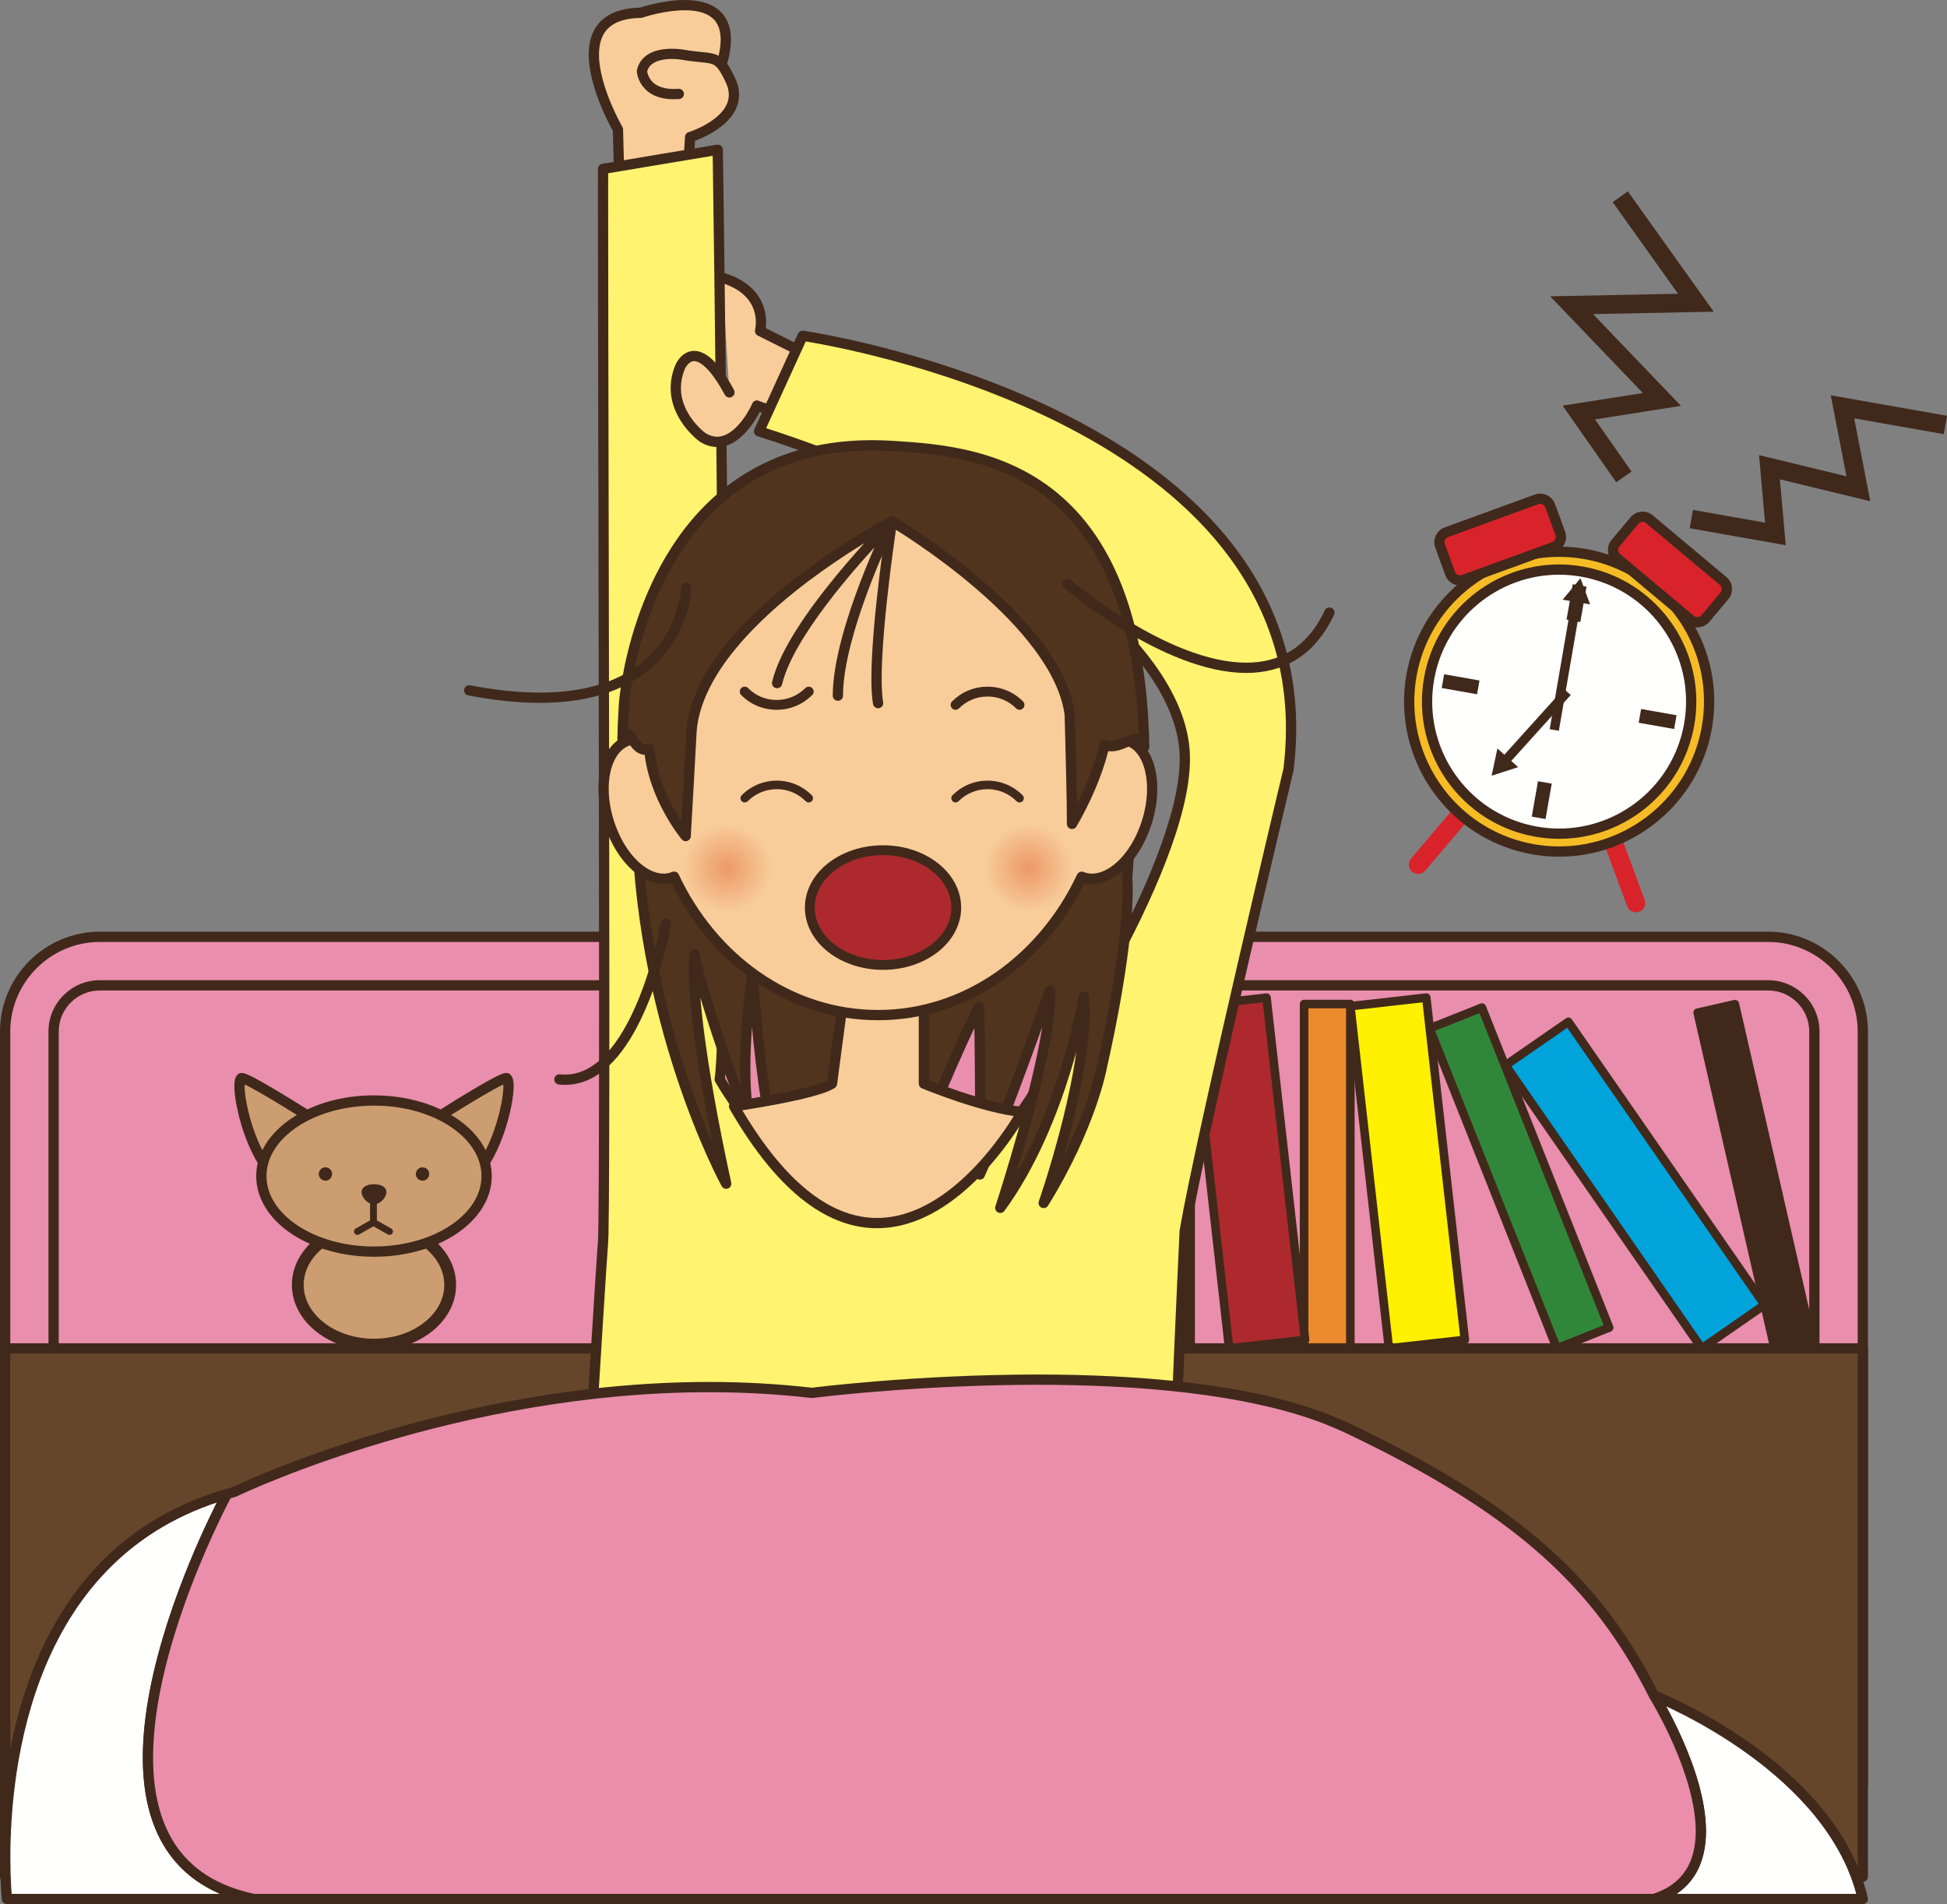 <?xml version="1.0" encoding="UTF-8" standalone="no"?>
<svg
   xmlns:dc="http://purl.org/dc/elements/1.1/"
   xmlns:cc="http://creativecommons.org/ns#"
   xmlns:rdf="http://www.w3.org/1999/02/22-rdf-syntax-ns#"
   xmlns:svg="http://www.w3.org/2000/svg"
   xmlns="http://www.w3.org/2000/svg"
   xmlns:xlink="http://www.w3.org/1999/xlink"
   xmlns:sodipodi="http://sodipodi.sourceforge.net/DTD/sodipodi-0.dtd"
   xmlns:inkscape="http://www.inkscape.org/namespaces/inkscape"
   version="1.1"
   x="0"
   y="0"
   width="540.465"
   height="528.616"
   viewBox="0 0 540.465 528.616"
   id="svg48828"
   sodipodi:docname="wakeup-0008630nvaaps.svg"
   inkscape:version="0.92.4 (5da689c313, 2019-01-14)">
  <rect x="0" y="0" width="540.465" height="528.616" fill="#808080" stroke="none"/>
  <defs
     id="defs48832">
    <linearGradient
       inkscape:collect="always"
       id="linearGradient48848">
      <stop
         style="stop-color:#ec9968;stop-opacity:1;"
         offset="0"
         id="stop48844" />
      <stop
         style="stop-color:#ec9968;stop-opacity:0;"
         offset="1"
         id="stop48846" />
    </linearGradient>
    <linearGradient
       inkscape:collect="always"
       id="linearGradient48840">
      <stop
         style="stop-color:#ec9968;stop-opacity:1;"
         offset="0"
         id="stop48836" />
      <stop
         style="stop-color:#ec9968;stop-opacity:0;"
         offset="1"
         id="stop48838" />
    </linearGradient>
    <radialGradient
       inkscape:collect="always"
       xlink:href="#linearGradient48840"
       id="radialGradient48842"
       cx="206.845"
       cy="244.908"
       fx="206.845"
       fy="244.908"
       r="12.431"
       gradientTransform="matrix(1,0,0,0.999,0,0.364)"
       gradientUnits="userSpaceOnUse" />
    <radialGradient
       inkscape:collect="always"
       xlink:href="#linearGradient48848"
       id="radialGradient48850"
       cx="290.623"
       cy="244.908"
       fx="290.623"
       fy="244.908"
       r="12.402"
       gradientTransform="matrix(1,0,0,1.001,0,-0.227)"
       gradientUnits="userSpaceOnUse" />
  </defs>
  <sodipodi:namedview
     pagecolor="#ffffff"
     bordercolor="#666666"
     borderopacity="1"
     objecttolerance="10"
     gridtolerance="10"
     guidetolerance="10"
     inkscape:pageopacity="0"
     inkscape:pageshadow="2"
     inkscape:window-width="1778"
     inkscape:window-height="856"
     id="namedview48830"
     showgrid="false"
     fit-margin-top="0"
     fit-margin-left="0"
     fit-margin-right="0"
     fit-margin-bottom="0"
     inkscape:zoom="3.3541571"
     inkscape:cx="323.36284"
     inkscape:cy="277.45505"
     inkscape:window-x="0"
     inkscape:window-y="23"
     inkscape:window-maximized="0"
     inkscape:current-layer="svg48828" />
  <g
     id="Layer_1"
     transform="translate(-5.023,-4.005)">
    <path
       d="m 522.119,498.726 c 0,14.464 -11.815,26.281 -26.288,26.281 H 32.744 C 18.271,525.007 6.448,513.19 6.448,498.726 V 290.364 c 0,-14.451 11.823,-26.289 26.296,-26.289 h 463.087 c 14.473,0 26.288,11.838 26.288,26.289 v 208.362"
       id="path48641"
       inkscape:connector-curvature="0"
       style="fill:#e98eac" />
    <path
       d="m 32.744,277.546 c -7.074,0 -12.84,5.752 -12.84,12.818 v 208.362 c 0,7.065 5.766,12.824 12.84,12.824 h 463.087 c 7.065,0 12.84,-5.759 12.84,-12.824 V 290.364 c 0,-7.066 -5.775,-12.818 -12.84,-12.818 H 32.744"
       id="path48643"
       inkscape:connector-curvature="0"
       style="fill:#e98eac" />
    <path
       d="m 522.119,498.726 h -1.425 c 0,6.839 -2.791,13.046 -7.299,17.557 -4.511,4.507 -10.72,7.298 -17.564,7.298 H 32.744 c -6.845,0 -13.056,-2.791 -17.568,-7.299 -4.511,-4.51 -7.303,-10.717 -7.304,-17.556 V 290.364 c 0.001,-6.833 2.793,-13.042 7.304,-17.556 4.513,-4.512 10.724,-7.308 17.568,-7.308 h 463.087 c 6.844,0 13.052,2.796 17.563,7.308 4.509,4.513 7.3,10.723 7.3,17.556 v 208.362 h 2.85 V 290.364 C 523.539,275.121 511.097,262.655 495.831,262.65 H 32.744 C 17.477,262.655 5.028,275.12 5.023,290.364 v 208.362 c 0.004,15.257 12.456,27.701 27.721,27.706 h 463.087 c 15.264,-0.005 27.709,-12.45 27.713,-27.706 h -1.425"
       id="path48645"
       inkscape:connector-curvature="0"
       style="fill:#40291b" />
    <path
       d="m 32.744,277.546 v -1.425 c -7.862,0.002 -14.262,6.384 -14.265,14.243 v 208.362 c 0.004,7.857 6.401,14.245 14.265,14.249 h 463.087 c 7.855,-0.004 14.26,-6.391 14.265,-14.249 V 290.364 c -0.005,-7.86 -6.411,-14.24 -14.265,-14.243 H 32.744 v 2.85 h 463.087 c 3.142,0 5.989,1.276 8.063,3.342 2.072,2.07 3.351,4.91 3.352,8.051 v 208.362 c -10e-4,3.14 -1.28,5.981 -3.352,8.052 -2.075,2.069 -4.922,3.346 -8.063,3.346 H 32.744 c -3.146,0 -5.993,-1.277 -8.066,-3.345 -2.071,-2.071 -3.349,-4.913 -3.35,-8.053 V 290.364 c 0.001,-3.141 1.279,-5.981 3.35,-8.051 2.073,-2.066 4.919,-3.342 8.066,-3.342 v -1.425"
       id="path48647"
       inkscape:connector-curvature="0"
       style="fill:#40291b" />
    <path
       d="m 497.612,378.335 10.331,-2.367 -21.33,-93.19 -10.339,2.361 21.338,93.196"
       id="path48649"
       inkscape:connector-curvature="0"
       style="fill:#40291b" />
    <path
       d="m 497.612,378.335 0.265,1.157 10.331,-2.367 c 0.639,-0.147 1.039,-0.783 0.893,-1.422 l -21.33,-93.19 c -0.147,-0.64 -0.783,-1.039 -1.422,-0.892 l -10.339,2.36 c -0.305,0.069 -0.575,0.261 -0.741,0.526 -0.167,0.264 -0.222,0.591 -0.152,0.896 l 21.338,93.197 c 0.07,0.309 0.257,0.572 0.526,0.741 0.269,0.168 0.587,0.222 0.896,0.151 l -0.265,-1.157 1.158,-0.265 -21.073,-92.039 8.023,-1.832 20.801,90.876 -9.174,2.102 0.265,1.158 1.158,-0.265 -1.158,0.265"
       id="path48651"
       inkscape:connector-curvature="0"
       style="fill:#40291b" />
    <path
       d="m 477.41,378.335 17.442,-12.09 -54.477,-78.568 -17.441,12.076 54.476,78.582"
       id="path48653"
       inkscape:connector-curvature="0"
       style="fill:#00a3da" />
    <path
       d="m 477.41,378.335 0.676,0.976 17.442,-12.09 c 0.26,-0.181 0.435,-0.452 0.492,-0.765 0.056,-0.312 -0.012,-0.627 -0.193,-0.888 L 441.351,287 c -0.374,-0.539 -1.113,-0.673 -1.652,-0.3 l -17.441,12.076 c -0.261,0.18 -0.436,0.452 -0.493,0.764 -0.057,0.312 0.012,0.628 0.193,0.889 l 54.476,78.582 c 0.181,0.261 0.452,0.436 0.764,0.492 0.312,0.057 0.628,-0.012 0.888,-0.192 l -0.676,-0.976 0.976,-0.677 -53.8,-77.606 15.489,-10.724 53.124,76.617 -16.465,11.414 0.676,0.976 0.976,-0.677 -0.976,0.677"
       id="path48655"
       inkscape:connector-curvature="0"
       style="fill:#40291b" />
    <path
       d="m 437.184,378.335 14.524,-5.774 -35.328,-88.839 -14.525,5.773 35.329,88.84"
       id="path48657"
       inkscape:connector-curvature="0"
       style="fill:#318739" />
    <path
       d="m 437.184,378.335 0.438,1.103 14.524,-5.773 c 0.295,-0.118 0.527,-0.342 0.652,-0.634 0.126,-0.291 0.13,-0.614 0.013,-0.908 l -35.328,-88.84 c -0.243,-0.61 -0.932,-0.908 -1.542,-0.665 l -14.524,5.774 c -0.61,0.242 -0.907,0.932 -0.665,1.542 l 35.328,88.839 c 0.117,0.295 0.342,0.527 0.633,0.652 0.292,0.126 0.614,0.13 0.909,0.013 l -0.438,-1.103 1.103,-0.439 -34.89,-87.737 12.318,-4.896 34.451,86.633 -13.421,5.335 0.439,1.104 1.103,-0.439 -1.103,0.439"
       id="path48659"
       inkscape:connector-curvature="0"
       style="fill:#40291b" />
    <path
       d="m 390.574,378.335 21.078,-2.375 -10.71,-95 -21.078,2.375 10.71,95"
       id="path48661"
       inkscape:connector-curvature="0"
       style="fill:#fff101" />
    <path
       d="m 390.574,378.335 0.133,1.18 21.078,-2.375 c 0.315,-0.036 0.598,-0.192 0.796,-0.44 0.197,-0.248 0.287,-0.558 0.251,-0.873 l -10.71,-95 c -0.073,-0.652 -0.661,-1.121 -1.313,-1.047 l -21.078,2.375 c -0.652,0.073 -1.12,0.661 -1.047,1.313 l 10.71,95 c 0.035,0.315 0.192,0.597 0.44,0.795 0.248,0.198 0.558,0.287 0.873,0.252 l -0.133,-1.18 1.18,-0.133 -10.577,-93.82 18.718,-2.11 10.444,92.641 -19.898,2.242 0.133,1.18 1.18,-0.133 -1.18,0.133"
       id="path48663"
       inkscape:connector-curvature="0"
       style="fill:#40291b" />
    <path
       d="m 367.024,282.733 h 12.84 v 95.602 h -12.84 z"
       id="path48665"
       inkscape:connector-curvature="0"
       style="fill:#eb8b2d" />
    <path
       d="m 367.024,378.335 v 1.187 h 12.84 c 0.317,0 0.615,-0.123 0.84,-0.347 0.224,-0.225 0.348,-0.523 0.348,-0.84 v -95.602 c 0,-0.313 -0.127,-0.618 -0.348,-0.839 -0.221,-0.222 -0.527,-0.348 -0.84,-0.348 h -12.84 c -0.312,0 -0.618,0.126 -0.839,0.348 -0.221,0.22 -0.348,0.526 -0.348,0.839 v 95.602 c 0,0.312 0.127,0.619 0.348,0.84 0.221,0.22 0.527,0.347 0.839,0.347 v -1.187 h 1.188 V 283.92 h 10.465 v 93.227 h -11.653 v 1.188 h 1.188 -1.188"
       id="path48667"
       inkscape:connector-curvature="0"
       style="fill:#40291b" />
    <path
       d="m 346.221,378.335 21.078,-2.375 -10.702,-95 -21.078,2.375 10.702,95"
       id="path48669"
       inkscape:connector-curvature="0"
       style="fill:#ad292e" />
    <path
       d="m 346.221,378.335 0.133,1.18 21.078,-2.375 c 0.315,-0.036 0.597,-0.192 0.795,-0.44 0.198,-0.248 0.287,-0.558 0.252,-0.873 l -10.702,-95 c -0.074,-0.652 -0.662,-1.121 -1.313,-1.047 l -21.079,2.375 c -0.651,0.073 -1.12,0.661 -1.047,1.313 l 10.703,95 c 0.035,0.315 0.191,0.597 0.439,0.795 0.248,0.198 0.558,0.287 0.874,0.252 l -0.133,-1.18 1.18,-0.133 -10.57,-93.82 18.719,-2.11 10.436,92.641 -19.898,2.242 0.133,1.18 1.18,-0.133 -1.18,0.133"
       id="path48671"
       inkscape:connector-curvature="0"
       style="fill:#40291b" />
    <path
       d="m 322.693,282.733 h 12.84 v 95.602 h -12.84 z"
       id="path48673"
       inkscape:connector-curvature="0"
       style="fill:#40291b" />
    <path
       d="m 322.693,378.335 v 1.187 h 12.84 c 0.317,0 0.615,-0.123 0.84,-0.347 0.224,-0.225 0.348,-0.523 0.348,-0.84 v -95.602 c 0,-0.313 -0.127,-0.618 -0.348,-0.839 -0.221,-0.222 -0.527,-0.348 -0.84,-0.348 h -12.84 c -0.312,0 -0.618,0.126 -0.839,0.348 -0.221,0.22 -0.348,0.526 -0.348,0.839 v 95.602 c 0,0.312 0.127,0.619 0.348,0.84 0.221,0.22 0.527,0.347 0.839,0.347 v -1.187 h 1.188 V 283.92 h 10.464 v 93.227 h -11.652 v 1.188 h 1.188 -1.188"
       id="path48675"
       inkscape:connector-curvature="0"
       style="fill:#40291b" />
    <path
       d="m 216.977,189.819 c -4.899,-9.054 -7.125,-3.711 -7.125,-3.711 -2.524,6.086 3.265,10.243 3.265,10.243 4.602,2.82 7.867,-4.602 7.867,-4.602 l 5.196,1.781 2.968,-8.758 -7.718,-3.859 c 0,0 1.484,-5.641 -5.492,-7.719"
       id="path48677"
       inkscape:connector-curvature="0"
       style="fill:#f8cd9a" />
    <path
       d="m 217.603,189.48 c -1.147,-2.118 -2.161,-3.495 -3.092,-4.376 -0.924,-0.875 -1.809,-1.275 -2.631,-1.275 -0.481,-0.001 -0.911,0.141 -1.254,0.34 -0.517,0.301 -0.858,0.712 -1.085,1.043 -0.225,0.332 -0.334,0.592 -0.347,0.622 -0.487,1.172 -0.693,2.297 -0.692,3.343 0.002,2.404 1.068,4.342 2.102,5.665 1.039,1.325 2.062,2.061 2.097,2.087 l 0.044,0.029 c 0.829,0.51 1.67,0.745 2.466,0.744 1.05,-0.001 1.987,-0.399 2.772,-0.948 1.18,-0.827 2.07,-1.999 2.689,-2.964 0.617,-0.966 0.954,-1.731 0.964,-1.754 l -0.652,-0.287 -0.231,0.674 5.195,1.781 c 0.18,0.062 0.375,0.049 0.546,-0.035 0.171,-0.084 0.299,-0.23 0.36,-0.41 l 2.969,-8.758 c 0.114,-0.338 -0.037,-0.707 -0.356,-0.866 l -7.719,-3.86 -0.318,0.638 0.689,0.181 c 0.011,-0.043 0.155,-0.602 0.155,-1.445 0,-0.987 -0.201,-2.384 -1.094,-3.743 -0.89,-1.36 -2.466,-2.633 -5.039,-3.395 -0.378,-0.112 -0.775,0.103 -0.887,0.48 -0.112,0.377 0.103,0.774 0.48,0.886 2.321,0.695 3.557,1.756 4.255,2.812 0.697,1.058 0.86,2.161 0.86,2.96 0,0.339 -0.029,0.62 -0.058,0.812 -0.014,0.096 -0.028,0.168 -0.038,0.215 l -0.011,0.05 -0.002,0.008 0.193,0.049 -0.193,-0.051 v 0.002 l 0.193,0.049 -0.193,-0.051 c -0.085,0.327 0.069,0.667 0.371,0.818 l 7.163,3.582 -2.54,7.491 -4.519,-1.548 c -0.35,-0.12 -0.734,0.048 -0.883,0.387 l -0.021,0.047 c -0.117,0.256 -0.724,1.51 -1.66,2.655 -0.466,0.573 -1.014,1.117 -1.6,1.501 -0.589,0.386 -1.2,0.611 -1.84,0.611 -0.522,-0.001 -1.082,-0.143 -1.722,-0.533 l -0.372,0.608 0.416,-0.58 -0.005,-0.002 c -0.079,-0.058 -1.004,-0.754 -1.887,-1.917 -0.886,-1.165 -1.716,-2.771 -1.714,-4.675 0,-0.861 0.166,-1.789 0.583,-2.796 v -0.001 c 0.018,-0.043 0.176,-0.372 0.43,-0.648 0.127,-0.139 0.274,-0.263 0.429,-0.346 0.157,-0.084 0.316,-0.132 0.511,-0.132 0.342,-0.001 0.883,0.162 1.653,0.887 0.765,0.72 1.717,1.982 2.817,4.017 0.187,0.346 0.619,0.475 0.965,0.288 0.346,-0.187 0.475,-0.62 0.288,-0.966"
       id="path48679"
       inkscape:connector-curvature="0"
       style="fill:#40291b" />
    <path
       d="M 6.448,378.335 H 522.12 V 525.007 H 6.448 Z"
       id="path48681"
       inkscape:connector-curvature="0"
       style="fill:#66462b" />
    <path
       d="m 522.119,525.007 v -1.426 H 7.872 V 379.76 h 512.822 v 145.247 h 1.425 v -1.426 1.426 h 1.425 V 378.335 c 0,-0.376 -0.152,-0.742 -0.417,-1.008 -0.265,-0.265 -0.633,-0.417 -1.008,-0.417 H 6.448 c -0.376,0 -0.743,0.152 -1.008,0.417 -0.266,0.266 -0.417,0.632 -0.417,1.008 v 146.672 c 0,0.375 0.152,0.742 0.417,1.007 0.265,0.266 0.632,0.418 1.008,0.418 h 515.671 c 0.381,0 0.738,-0.149 1.008,-0.418 0.269,-0.269 0.417,-0.627 0.417,-1.007 h -1.425"
       id="path48683"
       inkscape:connector-curvature="0"
       style="fill:#40291b" />
    <path
       d="m 193.449,30.079 c -9.856,0.727 -10.227,-6.338 -10.227,-6.338 1.41,-6.332 11.281,-4.558 11.281,-4.558 8.869,1.566 9.634,-0.608 13.27,7.066 5.099,10.807 -11.177,15.801 -11.177,15.801 l -0.683,10.902 -19,0.713 -0.356,-13.73 c 0,0 -18.644,-32.018 6.331,-32.381 0,0 29.368,-10.131 22.599,13.863"
       id="path48685"
       inkscape:connector-curvature="0"
       style="fill:#f8cd9a" />
    <path
       d="m 193.345,28.658 c -0.449,0.033 -0.874,0.048 -1.275,0.048 -1.952,-0.001 -3.341,-0.363 -4.35,-0.855 -1.503,-0.739 -2.232,-1.778 -2.645,-2.676 -0.202,-0.446 -0.313,-0.852 -0.371,-1.133 -0.029,-0.14 -0.045,-0.249 -0.053,-0.316 l -0.006,-0.066 -0.001,-0.007 -0.785,0.054 0.786,-0.041 -0.001,-0.013 -0.785,0.054 0.786,-0.041 -1.423,0.075 1.391,0.309 c 0.177,-0.785 0.492,-1.343 0.914,-1.808 0.628,-0.69 1.564,-1.173 2.657,-1.469 1.087,-0.296 2.3,-0.396 3.349,-0.395 0.784,0 1.478,0.053 1.968,0.107 0.245,0.026 0.439,0.052 0.568,0.071 l 0.144,0.023 0.033,0.005 0.004,0.001 0.005,10e-4 c 2.275,0.402 4.042,0.565 5.411,0.7 1.026,0.101 1.823,0.191 2.423,0.331 0.452,0.105 0.79,0.23 1.092,0.399 0.446,0.255 0.869,0.628 1.407,1.386 0.534,0.754 1.148,1.873 1.898,3.457 l -10e-4,-0.002 c 0.612,1.301 0.851,2.44 0.852,3.465 -0.003,1.627 -0.605,3.035 -1.603,4.333 -1.49,1.94 -3.895,3.501 -5.93,4.52 -1.016,0.512 -1.936,0.895 -2.595,1.147 -0.329,0.126 -0.594,0.219 -0.772,0.28 l -0.202,0.067 -0.047,0.015 -0.011,0.004 c -0.567,0.174 -0.967,0.68 -1.004,1.273 l -0.602,9.615 -16.271,0.611 -0.319,-12.289 c -0.006,-0.242 -0.072,-0.472 -0.193,-0.68 l -0.015,-0.027 c -0.175,-0.303 -1.815,-3.192 -3.397,-7.078 -1.586,-3.88 -3.09,-8.778 -3.081,-12.952 -10e-4,-1.442 0.175,-2.791 0.557,-3.984 0.582,-1.793 1.577,-3.233 3.279,-4.326 1.705,-1.087 4.2,-1.821 7.777,-1.872 0.146,-0.003 0.306,-0.031 0.444,-0.078 l 0.058,-0.019 c 0.314,-0.106 1.887,-0.618 4.056,-1.098 2.167,-0.482 4.934,-0.931 7.603,-0.929 2.734,-0.007 5.327,0.485 7.083,1.686 0.885,0.601 1.585,1.359 2.096,2.389 0.508,1.03 0.826,2.355 0.827,4.092 0,1.635 -0.287,3.625 -0.96,6.009 -0.213,0.757 0.228,1.544 0.986,1.758 0.757,0.213 1.545,-0.228 1.758,-0.985 0.725,-2.577 1.065,-4.816 1.066,-6.782 10e-4,-2.085 -0.388,-3.869 -1.121,-5.354 -1.096,-2.237 -2.964,-3.705 -5.045,-4.539 -2.088,-0.843 -4.405,-1.122 -6.69,-1.124 -3.179,0.001 -6.312,0.553 -8.672,1.098 -2.359,0.547 -3.94,1.092 -3.974,1.104 l 0.465,1.347 -0.021,-1.425 c -2.627,0.038 -4.85,0.409 -6.723,1.084 -2.81,1.002 -4.821,2.74 -6.033,4.87 -1.218,2.128 -1.665,4.577 -1.666,7.078 0.009,4.981 1.748,10.289 3.452,14.416 1.709,4.121 3.407,7.038 3.428,7.075 l 1.232,-0.717 -1.425,0.036 0.357,13.731 c 0.009,0.38 0.171,0.742 0.449,1.002 0.277,0.261 0.648,0.399 1.028,0.385 l 19,-0.713 c 0.731,-0.027 1.324,-0.606 1.369,-1.335 l 0.683,-10.902 -1.422,-0.089 0.418,1.362 c 0.069,-0.024 3.201,-0.979 6.429,-3.025 1.613,-1.028 3.259,-2.33 4.545,-3.988 1.283,-1.651 2.202,-3.708 2.199,-6.077 10e-4,-1.481 -0.356,-3.055 -1.125,-4.681 l -0.001,-0.002 c -0.931,-1.959 -1.69,-3.342 -2.537,-4.403 -0.631,-0.792 -1.343,-1.401 -2.142,-1.809 -0.598,-0.308 -1.223,-0.5 -1.867,-0.634 -1.933,-0.39 -4.113,-0.365 -7.764,-1.013 h 0.005 c -0.056,-0.009 -1.399,-0.251 -3.223,-0.252 -1.628,0.005 -3.644,0.181 -5.52,0.99 -0.936,0.407 -1.841,0.984 -2.588,1.8 -0.749,0.814 -1.32,1.868 -1.594,3.112 -0.029,0.13 -0.039,0.251 -0.032,0.385 0.014,0.151 0.109,2.004 1.497,3.952 0.693,0.969 1.726,1.942 3.175,2.646 1.449,0.707 3.294,1.144 5.599,1.143 0.473,0 0.968,-0.018 1.483,-0.056 0.784,-0.057 1.374,-0.739 1.317,-1.524 -0.057,-0.785 -0.74,-1.375 -1.524,-1.317"
       id="path48687"
       inkscape:connector-curvature="0"
       style="fill:#40291b" />
    <path
       d="m 207.491,112.944 c -9.388,-17.338 -13.656,-7.103 -13.656,-7.103 -4.824,11.652 6.249,19.609 6.249,19.609 8.817,5.402 15.066,-8.81 15.066,-8.81 l 9.946,3.414 5.685,-16.774 -14.769,-7.385 c 0,0 2.835,-10.806 -10.525,-14.791"
       id="path48689"
       inkscape:connector-curvature="0"
       style="fill:#f8cd9a" />
    <path
       d="m 208.744,112.266 c -2.2,-4.059 -4.146,-6.7 -5.936,-8.393 -0.897,-0.844 -1.76,-1.454 -2.609,-1.859 -0.847,-0.405 -1.688,-0.6 -2.476,-0.599 -0.933,-0.002 -1.767,0.273 -2.432,0.659 -1.003,0.583 -1.662,1.379 -2.1,2.016 -0.435,0.64 -0.645,1.141 -0.671,1.202 l -0.002,0.003 c -0.932,2.249 -1.327,4.411 -1.326,6.419 0,2.305 0.516,4.401 1.276,6.225 1.143,2.739 2.825,4.879 4.219,6.352 1.396,1.472 2.512,2.277 2.565,2.316 l 0.088,0.058 c 1.597,0.982 3.219,1.437 4.757,1.435 2.028,0 3.834,-0.769 5.344,-1.825 2.27,-1.592 3.976,-3.841 5.164,-5.694 1.183,-1.854 1.829,-3.322 1.85,-3.368 l -1.305,-0.573 -0.462,1.347 9.945,3.414 c 0.36,0.124 0.749,0.099 1.091,-0.069 0.342,-0.167 0.599,-0.461 0.721,-0.821 l 5.686,-16.774 c 0.228,-0.676 -0.074,-1.413 -0.713,-1.732 l -14.769,-7.384 -0.637,1.274 1.378,0.361 c 0.022,-0.085 0.297,-1.156 0.298,-2.773 0,-1.899 -0.387,-4.589 -2.105,-7.206 -1.712,-2.621 -4.747,-5.073 -9.688,-6.538 -0.755,-0.225 -1.549,0.204 -1.773,0.958 -0.226,0.754 0.204,1.548 0.958,1.773 4.437,1.331 6.79,3.357 8.121,5.371 1.326,2.017 1.637,4.118 1.637,5.642 0,0.644 -0.056,1.178 -0.11,1.541 -0.027,0.181 -0.053,0.319 -0.072,0.407 l -0.02,0.092 -0.004,0.016 0.442,0.11 -0.441,-0.115 -0.001,0.005 0.442,0.11 -0.441,-0.115 c -0.171,0.653 0.137,1.334 0.741,1.636 l 13.659,6.829 -4.828,14.242 -8.592,-2.95 c -0.7,-0.24 -1.47,0.098 -1.767,0.775 l -0.008,0.017 c -0.102,0.232 -1.222,2.652 -3.025,4.924 -0.899,1.137 -1.967,2.231 -3.114,3.007 -1.153,0.78 -2.35,1.235 -3.602,1.235 -0.987,-0.002 -2.05,-0.272 -3.269,-1.014 l -0.744,1.215 0.832,-1.157 -0.139,0.193 0.14,-0.192 -0.001,-10e-4 -0.139,0.193 0.14,-0.192 c -0.042,-0.029 -1.813,-1.332 -3.526,-3.556 -1.72,-2.231 -3.353,-5.335 -3.349,-9.024 0.001,-1.639 0.316,-3.409 1.109,-5.328 l -0.001,0.003 0.001,-0.002 c 0.033,-0.08 0.333,-0.705 0.814,-1.225 0.239,-0.262 0.517,-0.495 0.807,-0.651 0.293,-0.156 0.588,-0.244 0.951,-0.246 0.328,0.001 0.729,0.075 1.25,0.322 0.778,0.368 1.813,1.149 3.04,2.591 1.228,1.438 2.645,3.526 4.225,6.445 0.375,0.691 1.239,0.949 1.931,0.574 0.692,-0.374 0.95,-1.239 0.575,-1.931"
       id="path48691"
       inkscape:connector-curvature="0"
       style="fill:#40291b" />
    <path
       d="m 204.805,303.634 c 0,0 41.614,75.31 87.088,4.052 0,0 43.492,-63.502 41.993,-94.591 -1.522,-31.077 -51.448,-68.125 -118.156,-89.352 l 12.112,-26.512 c 0,0 146.998,21.116 134.855,120.42 0,0 -24.269,101.569 -28.811,128.094 0,0 -6.086,126.596 -4.565,148.572 0,0 -67.465,21.211 -165.99,1.506 0,0 8.327,-137.95 9.092,-147.049 0.779,-9.091 -0.112,-266.63 0,-297.884 l 31.84,-5.314 c 0,0 3.585,239.11 0.542,258.058"
       id="path48693"
       inkscape:connector-curvature="0"
       style="fill:#fff36f" />
    <path
       d="m 204.805,303.634 -1.248,0.689 c 0.037,0.061 4.872,8.819 13.113,17.636 4.123,4.409 9.1,8.836 14.79,12.185 5.688,3.347 12.113,5.619 19.065,5.62 6.575,0.004 13.58,-2.052 20.726,-6.998 7.152,-4.946 14.467,-12.758 21.843,-24.313 l -1.201,-0.767 1.175,0.806 c 0.016,-0.025 10.545,-15.396 21.091,-34.761 5.274,-9.683 10.552,-20.364 14.526,-30.649 3.969,-10.291 6.655,-20.166 6.663,-28.38 0,-0.568 -0.013,-1.126 -0.039,-1.674 v -0.003 c -0.402,-8.143 -3.949,-16.529 -9.993,-24.854 -9.076,-12.49 -23.811,-24.91 -42.55,-36.242 -18.74,-11.328 -41.491,-21.553 -66.605,-29.544 l -0.431,1.358 1.295,0.592 12.113,-26.512 -1.296,-0.592 -0.203,1.411 c 0,0 0.123,0.017 0.374,0.056 3.896,0.597 37.587,6.143 70.157,22.272 16.286,8.059 32.278,18.76 44.151,32.732 11.872,13.981 19.656,31.178 19.664,52.498 0,3.636 -0.228,7.394 -0.702,11.278 l 1.414,0.173 -1.386,-0.331 c 0,0.002 -6.068,25.396 -12.705,54.11 -3.318,14.357 -6.778,29.543 -9.694,42.804 -2.916,13.263 -5.286,24.586 -6.431,31.27 l -0.019,0.172 c 0,0.003 -1.202,25.012 -2.405,54.732 -1.202,29.724 -2.405,64.143 -2.405,83.026 0,4.725 0.074,8.472 0.248,10.982 l 1.421,-0.099 -0.427,-1.36 -0.082,0.026 c -1.79,0.549 -32.728,9.799 -82.268,9.798 -23.753,0 -51.784,-2.127 -82.934,-8.355 l -0.279,1.397 1.422,0.086 c 0,0 0.033,-0.539 0.094,-1.552 0.459,-7.594 2.529,-41.836 4.574,-75.244 1.023,-16.705 2.039,-33.201 2.845,-46.053 0.805,-12.846 1.401,-22.077 1.577,-24.166 0.036,-0.429 0.061,-1.151 0.088,-2.239 0.178,-7.555 0.239,-32.023 0.239,-63.97 0,-73.988 -0.333,-187.985 -0.333,-223.757 0,-3.436 0.003,-6.149 0.011,-8.033 l -1.425,-0.005 0.234,1.405 31.84,-5.314 -0.234,-1.405 -1.425,0.021 c 0,0.005 0.027,1.84 0.076,5.212 0.338,23.604 1.69,122.231 1.69,189.4 0,16.288 -0.08,30.727 -0.272,41.79 -0.096,5.531 -0.221,10.218 -0.378,13.864 -0.154,3.637 -0.349,6.267 -0.557,7.545 -0.05,0.313 0.007,0.637 0.16,0.915 l 1.248,-0.689 1.407,0.225 c 0.245,-1.545 0.43,-4.182 0.59,-7.874 0.474,-11.047 0.652,-31.325 0.652,-55.776 0,-76.803 -1.766,-194.652 -1.766,-194.655 -0.007,-0.418 -0.192,-0.806 -0.513,-1.073 -0.32,-0.267 -0.735,-0.38 -1.147,-0.311 l -31.84,5.314 c -0.683,0.114 -1.187,0.707 -1.19,1.4 -0.008,1.891 -0.011,4.607 -0.011,8.044 0,35.782 0.333,149.775 0.333,223.757 0,18.25 -0.02,34.065 -0.07,45.668 -0.026,5.801 -0.058,10.55 -0.1,14.02 -0.021,1.735 -0.044,3.15 -0.069,4.214 -0.024,1.059 -0.054,1.791 -0.078,2.066 -0.195,2.32 -0.857,12.626 -1.746,26.847 -2.664,42.64 -7.349,120.236 -7.349,120.237 -0.042,0.708 0.448,1.344 1.143,1.483 31.35,6.269 59.569,8.411 83.493,8.411 51.505,0 83.099,-9.922 83.205,-9.954 0.627,-0.198 1.039,-0.803 0.994,-1.459 -0.166,-2.375 -0.242,-6.094 -0.241,-10.784 -0.001,-18.78 1.201,-53.206 2.403,-82.911 0.601,-14.854 1.202,-28.532 1.653,-38.496 0.225,-4.983 0.413,-9.036 0.544,-11.844 0.132,-2.808 0.207,-4.365 0.207,-4.37 l -1.423,-0.068 1.404,0.24 c 1.126,-6.578 3.493,-17.898 6.405,-31.139 4.369,-19.867 9.966,-44.085 14.471,-63.334 2.252,-9.625 4.232,-18.008 5.648,-23.984 0.708,-2.988 1.275,-5.375 1.666,-7.014 0.39,-1.64 0.603,-2.529 0.603,-2.532 l 0.029,-0.158 c 0.487,-3.995 0.723,-7.869 0.723,-11.624 0.008,-22.743 -8.645,-41.119 -21.539,-55.725 C 323.949,128.556 295.15,114.956 271.197,106.764 247.24,98.579 228.102,95.83 228.044,95.821 c -0.626,-0.091 -1.235,0.242 -1.498,0.818 l -12.113,26.512 c -0.169,0.37 -0.172,0.797 -0.007,1.169 0.166,0.372 0.483,0.657 0.871,0.781 33.223,10.569 62.258,25.087 83.099,40.763 10.421,7.835 18.789,15.959 24.614,23.981 5.829,8.025 9.094,15.923 9.452,23.319 v -0.003 c 0.024,0.504 0.036,1.018 0.036,1.541 0.008,7.593 -2.56,17.245 -6.471,27.353 -5.861,15.172 -14.696,31.405 -22.061,43.819 -3.683,6.208 -6.998,11.465 -9.392,15.167 -1.196,1.85 -2.162,3.313 -2.828,4.311 -0.333,0.499 -0.591,0.883 -0.766,1.141 -0.174,0.257 -0.263,0.388 -0.263,0.388 l -0.026,0.038 c -7.229,11.329 -14.319,18.844 -21.061,23.503 -6.747,4.658 -13.124,6.487 -19.105,6.492 -6.32,0 -12.246,-2.066 -17.62,-5.226 -8.057,-4.735 -14.809,-11.934 -19.51,-17.951 -2.353,-3.008 -4.195,-5.717 -5.446,-7.67 -0.625,-0.976 -1.103,-1.762 -1.422,-2.302 -0.16,-0.269 -0.28,-0.477 -0.36,-0.617 l -0.089,-0.156 -0.026,-0.048 -1.247,0.69 1.407,0.225 -1.407,-0.225"
       id="path48695"
       inkscape:connector-curvature="0"
       style="fill:#40291b" />
    <path
       d="m 252.853,145.214 c -65.735,-4.379 -70.707,67.724 -70.707,67.724 -4.357,67.37 24.455,119.678 24.455,119.678 -11.096,-51.285 -8.758,-63.687 -8.758,-63.687 2.36,13.383 16.217,50.343 16.217,50.343 -3.14,-10.168 -2.561,-26.793 -0.186,-45.252 1.173,15.157 3.229,36.68 5.626,43.323 0,0 6.769,12.877 9.975,18.65 0,0 7.392,-25.078 12.194,-34.719 0,0 2.301,12.528 14.198,29.903 0,0 16.491,-39.774 20.959,-47.612 0.505,26.125 0.193,46.491 0.193,46.491 6.68,-14.754 19.401,-51.084 19.401,-51.084 1.336,14.419 -13.731,60.346 -13.731,60.346 17.464,-23.794 23.179,-58.655 23.179,-58.655 1.952,19.758 -11.133,57.313 -11.133,57.313 13.085,-21.116 16.106,-37.555 16.106,-37.555 8.735,-38.891 7.073,-52.621 7.073,-52.621 8.03,-98.571 -42.572,-101.102 -65.061,-102.586"
       id="path48697"
       inkscape:connector-curvature="0"
       style="fill:#50341d" />
    <path
       d="m 252.854,145.214 0.094,-1.422 c -1.968,-0.132 -3.884,-0.195 -5.75,-0.195 -15.358,-0.006 -27.302,4.339 -36.46,10.877 -13.746,9.811 -21.213,24.42 -25.278,36.522 -4.063,12.11 -4.729,21.765 -4.736,21.844 l -10e-4,0.006 c -0.308,4.767 -0.452,9.458 -0.452,14.061 0.011,60.887 25.024,106.278 25.081,106.396 0.342,0.622 1.084,0.896 1.748,0.648 0.665,-0.249 1.043,-0.943 0.893,-1.637 -7.794,-36.018 -8.933,-52.774 -8.931,-59.426 0,-1.401 0.05,-2.353 0.098,-2.94 0.024,-0.294 0.047,-0.497 0.063,-0.619 l 0.018,-0.124 0.003,-0.019 -0.529,-0.093 0.528,0.1 0.001,-0.007 -0.529,-0.093 0.528,0.1 -1.4,-0.264 -1.404,0.247 c 0.613,3.462 1.932,8.304 3.57,13.68 4.914,16.109 12.711,36.902 12.716,36.916 0.27,0.721 1.067,1.098 1.795,0.849 0.729,-0.249 1.128,-1.035 0.901,-1.769 -1.449,-4.681 -2.103,-10.975 -2.1,-18.278 0,-7.844 0.741,-16.857 1.966,-26.372 l -1.413,-0.182 -1.421,0.11 c 0.588,7.591 1.396,16.775 2.36,24.911 0.482,4.07 1.002,7.877 1.557,11.103 0.558,3.231 1.135,5.86 1.789,7.682 l 0.08,0.179 c 0.002,0.006 6.767,12.875 9.99,18.68 0.279,0.503 0.829,0.788 1.402,0.724 0.573,-0.063 1.047,-0.461 1.21,-1.013 0.001,-0.002 0.115,-0.388 0.325,-1.09 0.738,-2.456 2.651,-8.742 4.9,-15.454 1.124,-3.355 2.333,-6.818 3.517,-9.956 1.184,-3.136 2.348,-5.954 3.361,-7.986 l -1.275,-0.636 -1.402,0.258 c 0.028,0.155 2.394,12.88 14.424,30.449 0.296,0.432 0.804,0.667 1.324,0.613 0.519,-0.054 0.968,-0.389 1.168,-0.872 0.001,-10e-4 0.257,-0.62 0.717,-1.722 1.607,-3.856 5.689,-13.61 9.854,-23.25 2.082,-4.819 4.186,-9.61 6.009,-13.617 1.82,-4.001 3.376,-7.242 4.301,-8.862 l -1.238,-0.706 -1.425,0.028 c 0.226,11.682 0.288,22.213 0.288,30.282 0,4.978 -0.023,9.019 -0.047,11.815 -0.012,1.398 -0.024,2.485 -0.033,3.222 -0.009,0.736 -0.015,1.121 -0.015,1.122 -0.01,0.675 0.455,1.264 1.114,1.412 0.659,0.148 1.331,-0.188 1.61,-0.803 3.374,-7.457 8.222,-20.228 12.244,-31.171 4.019,-10.938 7.201,-20.025 7.203,-20.03 l -1.345,-0.47 -1.419,0.131 c 0.051,0.558 0.077,1.185 0.077,1.869 0.004,3.866 -0.841,9.495 -2.129,15.675 -1.928,9.281 -4.834,19.852 -7.256,28.089 -1.211,4.119 -2.301,7.656 -3.089,10.162 -0.393,1.253 -0.711,2.248 -0.93,2.93 -0.219,0.681 -0.338,1.045 -0.339,1.046 -0.219,0.666 0.079,1.391 0.703,1.711 0.623,0.321 1.385,0.141 1.8,-0.424 8.88,-12.105 14.708,-26.893 18.351,-38.673 3.639,-11.779 5.078,-20.55 5.085,-20.594 l -1.406,-0.231 -1.418,0.14 c 0.13,1.316 0.191,2.727 0.191,4.213 0.007,9.968 -2.797,23.155 -5.618,33.778 -1.409,5.316 -2.819,10 -3.876,13.351 -0.529,1.677 -0.969,3.02 -1.277,3.942 -0.153,0.461 -0.274,0.818 -0.356,1.058 -0.082,0.24 -0.124,0.361 -0.124,0.361 -0.24,0.686 0.076,1.443 0.732,1.756 0.656,0.312 1.442,0.081 1.825,-0.536 13.207,-21.315 16.271,-37.923 16.295,-38.048 l -1.401,-0.257 1.39,0.312 c 6.345,-28.249 7.233,-43.318 7.234,-49.565 0,-2.378 -0.129,-3.477 -0.136,-3.54 l -1.415,0.172 1.42,0.115 c 0.584,-7.167 0.86,-13.834 0.86,-20.039 -0.001,-19.886 -2.833,-35.024 -7.468,-46.585 -3.476,-8.668 -7.971,-15.32 -13.018,-20.407 -7.571,-7.636 -16.355,-11.723 -24.679,-13.984 -8.325,-2.262 -16.219,-2.72 -22.082,-3.109 l -0.093,1.423 -0.094,1.422 c 10.439,0.679 26.555,1.62 40.008,11.928 6.731,5.157 12.844,12.656 17.312,23.788 4.465,11.13 7.264,25.905 7.264,45.524 0,6.12 -0.272,12.711 -0.85,19.808 -0.009,0.103 -0.007,0.184 0.005,0.287 0.008,0.065 0.116,1.064 0.116,3.197 0,5.976 -0.855,20.848 -7.165,48.94 l -0.011,0.055 -0.007,0.036 c -0.165,0.861 -3.35,16.764 -15.908,37.026 l 1.211,0.751 1.346,0.468 c 0.008,-0.022 2.85,-8.181 5.697,-18.92 2.845,-10.748 5.707,-24.04 5.713,-34.508 0,-1.564 -0.064,-3.067 -0.205,-4.494 -0.07,-0.71 -0.659,-1.261 -1.372,-1.283 -0.714,-0.023 -1.337,0.488 -1.452,1.193 l -0.016,0.092 c -0.168,0.989 -1.718,9.808 -5.322,21.219 -3.601,11.41 -9.268,25.409 -17.583,36.732 l 1.148,0.843 1.354,0.444 c 0.005,-0.013 3.463,-10.557 6.927,-23.151 1.732,-6.298 3.465,-13.108 4.77,-19.384 1.303,-6.282 2.184,-12.004 2.188,-16.255 0,-0.755 -0.028,-1.466 -0.089,-2.132 -0.063,-0.669 -0.579,-1.201 -1.245,-1.283 -0.667,-0.082 -1.297,0.31 -1.519,0.943 -10e-4,0.002 -0.198,0.566 -0.559,1.587 -1.261,3.573 -4.508,12.714 -8.168,22.567 -3.657,9.85 -7.736,20.43 -10.627,26.814 l 1.299,0.588 1.424,0.021 c 0,-0.006 0.095,-6.227 0.095,-16.202 0,-8.084 -0.062,-18.632 -0.288,-30.337 -0.013,-0.642 -0.452,-1.195 -1.073,-1.354 -0.622,-0.158 -1.272,0.118 -1.59,0.675 -0.591,1.039 -1.344,2.534 -2.231,4.388 -3.097,6.478 -7.79,17.307 -11.719,26.538 -3.928,9.227 -7.086,16.843 -7.087,16.846 l 1.316,0.546 1.176,-0.805 c -5.883,-8.592 -9.382,-15.968 -11.408,-21.179 -1.014,-2.605 -1.658,-4.669 -2.048,-6.071 -0.195,-0.702 -0.326,-1.238 -0.407,-1.594 -0.041,-0.177 -0.069,-0.31 -0.087,-0.396 l -0.019,-0.093 -0.004,-0.022 c -0.11,-0.602 -0.597,-1.068 -1.202,-1.154 -0.605,-0.085 -1.202,0.228 -1.475,0.776 -1.242,2.497 -2.613,5.9 -3.992,9.633 -4.129,11.188 -8.288,25.303 -8.293,25.318 l 1.367,0.403 1.245,-0.692 c -1.592,-2.868 -4.086,-7.53 -6.177,-11.467 -1.045,-1.969 -1.991,-3.758 -2.675,-5.054 -0.684,-1.297 -1.106,-2.098 -1.107,-2.1 l -1.261,0.663 1.34,-0.484 c -0.544,-1.5 -1.123,-4.052 -1.661,-7.198 -1.629,-9.464 -3.007,-24.407 -3.884,-35.751 -0.057,-0.729 -0.654,-1.296 -1.385,-1.314 -0.731,-0.019 -1.356,0.517 -1.45,1.242 -1.234,9.597 -1.989,18.715 -1.989,26.736 0.003,7.474 0.648,13.992 2.227,19.119 l 1.362,-0.421 1.334,-0.5 c -0.001,-0.002 -0.215,-0.574 -0.598,-1.608 -1.339,-3.621 -4.724,-12.867 -8.027,-22.657 -1.651,-4.894 -3.283,-9.926 -4.626,-14.451 -1.344,-4.521 -2.4,-8.551 -2.897,-11.375 -0.12,-0.678 -0.706,-1.173 -1.394,-1.178 -0.689,-0.004 -1.282,0.484 -1.41,1.161 -0.02,0.112 -0.23,1.285 -0.23,4.224 0.001,6.971 1.177,23.885 8.996,60.029 l 1.393,-0.301 1.248,-0.687 -0.066,-0.121 c -1.403,-2.59 -24.671,-46.679 -24.662,-104.901 0,-4.544 0.142,-9.174 0.446,-13.877 v 0.006 l 0.003,-0.039 c 0.064,-0.921 1.471,-17.736 10.138,-34.148 4.33,-8.209 10.456,-16.307 19.094,-22.344 8.643,-6.036 19.802,-10.053 34.396,-10.058 1.801,0 3.654,0.061 5.561,0.188 l 0.095,-1.421"
       id="path48699"
       inkscape:connector-curvature="0"
       style="fill:#40291b" />
    <path
       d="m 235.977,304.829 3.094,-23.401 22.414,-1.788 v 25.189 c 0,0 16.306,6.783 27.261,7.875 0,0 -38.468,70.434 -79.956,-1.566 0,0 22.563,-3.237 27.187,-6.309"
       id="path48701"
       inkscape:connector-curvature="0"
       style="fill:#f8cd9a" />
    <path
       d="m 235.977,304.829 1.412,0.187 2.944,-22.26 19.727,-1.573 v 23.646 c 0,0.576 0.346,1.094 0.878,1.315 0.02,0.009 4.122,1.715 9.615,3.563 5.5,1.848 12.364,3.843 18.052,4.415 l 0.141,-1.418 -1.251,-0.683 -0.042,0.077 c -0.468,0.842 -4.807,8.448 -11.768,15.769 -3.478,3.661 -7.609,7.247 -12.204,9.896 -4.597,2.65 -9.637,4.36 -15.001,4.36 -5.66,-0.005 -11.737,-1.883 -18.21,-6.784 -6.467,-4.9 -13.296,-12.85 -20.245,-24.913 l -1.235,0.712 0.202,1.41 c 0.013,-0.002 5.669,-0.813 11.926,-2.013 3.129,-0.601 6.408,-1.298 9.226,-2.047 1.41,-0.375 2.704,-0.763 3.821,-1.166 1.118,-0.407 2.05,-0.812 2.8,-1.306 0.343,-0.229 0.57,-0.592 0.624,-1 l -1.412,-0.187 -0.789,-1.187 c -0.407,0.274 -1.191,0.642 -2.191,1 -1.757,0.635 -4.191,1.285 -6.821,1.886 -3.949,0.903 -8.355,1.705 -11.766,2.279 -1.705,0.287 -3.163,0.517 -4.193,0.676 -1.031,0.158 -1.628,0.244 -1.629,0.244 -0.467,0.067 -0.873,0.363 -1.079,0.787 -0.207,0.424 -0.189,0.926 0.046,1.335 7.083,12.289 14.115,20.545 20.993,25.761 6.87,5.217 13.622,7.368 19.932,7.363 6.174,0 11.869,-2.033 16.899,-5.019 7.548,-4.485 13.663,-11.113 17.929,-16.619 4.261,-5.507 6.663,-9.902 6.689,-9.948 0.228,-0.419 0.232,-0.927 0.009,-1.348 -0.222,-0.422 -0.645,-0.707 -1.119,-0.753 -5.268,-0.52 -12.034,-2.462 -17.425,-4.28 -2.699,-0.908 -5.062,-1.783 -6.747,-2.43 -0.842,-0.324 -1.516,-0.591 -1.977,-0.776 -0.23,-0.093 -0.408,-0.165 -0.528,-0.214 -0.119,-0.048 -0.177,-0.073 -0.178,-0.073 l -0.547,1.316 h 1.425 V 279.64 c 0,-0.397 -0.166,-0.778 -0.458,-1.047 -0.291,-0.27 -0.685,-0.406 -1.08,-0.374 l -22.414,1.788 c -0.67,0.053 -1.212,0.568 -1.3,1.234 l -3.094,23.401 1.413,0.187 -0.789,-1.187 0.789,1.187"
       id="path48703"
       inkscape:connector-curvature="0"
       style="fill:#40291b" />
    <path
       d="m 319.621,210.341 c -2.123,-1.336 -4.579,-1.448 -7.044,-0.557 -1.781,-37.881 -29.68,-65.201 -63.88,-65.201 -34.244,0 -62.047,27.32 -63.828,65.209 -2.464,-0.899 -4.921,-0.802 -7.051,0.549 -5.766,3.615 -6.976,14.732 -2.672,24.842 3.994,9.484 11.356,14.584 16.997,12.193 10.747,22.859 32.033,38.431 56.599,38.431 24.515,0 45.8,-15.564 56.555,-38.402 5.641,2.324 13.003,-2.767 16.996,-12.222 4.282,-10.11 3.072,-21.227 -2.672,-24.842"
       id="path48705"
       inkscape:connector-curvature="0"
       style="fill:#f8cd9a" />
    <path
       d="m 319.621,210.341 0.759,-1.207 c -1.445,-0.912 -3.064,-1.354 -4.694,-1.351 -1.203,0 -2.412,0.232 -3.595,0.661 l 0.486,1.34 1.423,-0.067 c -0.904,-19.274 -8.466,-35.921 -20.194,-47.742 -11.724,-11.824 -27.626,-18.82 -45.109,-18.817 -17.504,-0.003 -33.394,6.993 -45.1,18.818 -11.711,11.824 -19.247,28.473 -20.151,47.749 l 1.423,0.067 0.488,-1.339 c -1.188,-0.434 -2.406,-0.673 -3.62,-0.673 -1.623,-0.003 -3.24,0.437 -4.683,1.358 l 0.007,-0.005 c -2.031,1.275 -3.511,3.285 -4.477,5.672 -0.968,2.393 -1.442,5.187 -1.443,8.177 0.001,4.061 0.878,8.491 2.694,12.759 l -0.002,-0.006 c 1.74,4.129 4.097,7.494 6.755,9.868 2.654,2.366 5.64,3.775 8.64,3.782 1.183,0.001 2.358,-0.227 3.468,-0.697 l -0.553,-1.312 -1.29,0.606 c 5.475,11.644 13.639,21.449 23.595,28.352 9.953,6.903 21.708,10.898 34.294,10.897 12.561,0.001 24.302,-3.992 34.249,-10.89 9.95,-6.899 18.116,-16.696 23.595,-28.329 l -1.289,-0.607 -0.543,1.318 c 1.09,0.449 2.242,0.665 3.4,0.665 3.005,-0.007 6.001,-1.414 8.666,-3.78 2.669,-2.374 5.038,-5.74 6.785,-9.871 1.804,-4.261 2.675,-8.685 2.676,-12.743 -0.001,-2.992 -0.473,-5.789 -1.437,-8.183 -0.964,-2.389 -2.438,-4.4 -4.464,-5.677 l -0.759,1.207 -0.759,1.206 c 1.396,0.876 2.54,2.351 3.339,4.33 0.797,1.973 1.232,4.427 1.231,7.117 10e-4,3.648 -0.795,7.723 -2.451,11.632 -1.6,3.791 -3.76,6.815 -6.054,8.852 -2.296,2.043 -4.697,3.066 -6.773,3.06 -0.809,-0.001 -1.576,-0.147 -2.315,-0.451 -0.703,-0.29 -1.507,0.022 -1.831,0.711 -5.277,11.204 -13.13,20.608 -22.641,27.201 -9.512,6.593 -20.671,10.381 -32.625,10.382 -11.98,-10e-4 -23.152,-3.791 -32.67,-10.389 -9.516,-6.597 -17.368,-16.007 -22.64,-27.223 -0.326,-0.692 -1.138,-1.004 -1.843,-0.706 -0.756,0.318 -1.539,0.472 -2.361,0.472 -2.068,0.007 -4.456,-1.015 -6.742,-3.058 -2.283,-2.035 -4.433,-5.06 -6.026,-8.848 l -0.002,-0.005 c -1.668,-3.914 -2.468,-7.992 -2.467,-11.642 -0.001,-2.686 0.434,-5.136 1.234,-7.107 0.801,-1.976 1.947,-3.449 3.35,-4.327 l 0.008,-0.005 c 0.993,-0.628 2.029,-0.91 3.154,-0.913 0.838,0 1.725,0.165 2.644,0.5 0.425,0.155 0.901,0.099 1.277,-0.152 0.377,-0.251 0.613,-0.668 0.634,-1.119 0.877,-18.613 8.133,-34.568 19.33,-45.877 11.202,-11.307 26.335,-17.972 43.075,-17.974 16.718,0.002 31.865,6.667 43.086,17.973 11.215,11.309 18.494,27.263 19.371,45.87 0.02,0.452 0.256,0.868 0.633,1.119 0.376,0.251 0.851,0.307 1.276,0.154 0.909,-0.33 1.788,-0.491 2.623,-0.491 1.13,0.003 2.177,0.288 3.176,0.914 l 0.759,-1.206"
       id="path48707"
       inkscape:connector-curvature="0"
       style="fill:#40291b" />
    <path
       d="m 271.12,226.424 c 2.052,-2.069 4.886,-3.337 8.029,-3.338 3.128,0 5.981,1.27 8.047,3.341 0.46,0.463 1.209,0.464 1.672,0.003 0.462,-0.461 0.463,-1.209 0.003,-1.672 -2.491,-2.5 -5.947,-4.036 -9.722,-4.036 -3.788,-0.001 -7.233,1.537 -9.709,4.039 -0.46,0.464 -0.456,1.212 0.008,1.672 0.464,0.459 1.213,0.456 1.672,-0.008"
       id="path48709"
       inkscape:connector-curvature="0"
       style="fill:#40291b" />
    <path
       d="m 271.232,200.653 c 2.039,-2.041 4.799,-3.285 7.917,-3.287 3.095,0 5.924,1.254 7.91,3.279 0.527,0.538 1.391,0.547 1.929,0.02 0.538,-0.528 0.547,-1.392 0.019,-1.93 -2.496,-2.545 -6.021,-4.097 -9.858,-4.098 -3.858,-0.002 -7.333,1.561 -9.85,4.09 -0.532,0.533 -0.53,1.397 0.003,1.93 0.534,0.531 1.398,0.53 1.93,-0.003"
       id="path48711"
       inkscape:connector-curvature="0"
       style="fill:#40291b" />
    <path
       d="m 230.355,224.756 c -2.492,-2.493 -5.915,-4.035 -9.69,-4.034 -3.809,-0.001 -7.255,1.537 -9.744,4.036 -0.461,0.462 -0.46,1.211 0.003,1.672 0.462,0.461 1.211,0.46 1.672,-0.002 2.068,-2.073 4.901,-3.341 8.069,-3.342 3.127,10e-4 5.938,1.266 8.019,3.343 0.461,0.461 1.21,0.461 1.671,0 0.462,-0.462 0.462,-1.211 0,-1.672"
       id="path48713"
       inkscape:connector-curvature="0"
       style="fill:#40291b" />
    <path
       d="m 210.764,196.958 c 2.499,2.541 6.003,4.097 9.827,4.097 3.892,0.004 7.337,-1.566 9.885,-4.081 0.537,-0.529 0.544,-1.392 0.016,-1.929 -0.529,-0.537 -1.392,-0.544 -1.929,-0.015 -2.099,2.056 -4.814,3.292 -7.972,3.296 -3.079,0 -5.883,-1.25 -7.882,-3.281 -0.529,-0.537 -1.393,-0.544 -1.93,-0.016 -0.537,0.529 -0.544,1.393 -0.015,1.93"
       id="path48715"
       inkscape:connector-curvature="0"
       style="fill:#40291b" />
    <path
       d="m 270.466,255.956 c 0,8.803 -9.129,15.928 -20.314,15.928 -11.229,0 -20.336,-7.125 -20.336,-15.928 0,-8.803 9.107,-15.928 20.336,-15.928 11.185,0 20.314,7.125 20.314,15.928"
       id="path48717"
       inkscape:connector-curvature="0"
       style="fill:#ad292e" />
    <path
       d="m 270.466,255.956 h -1.365 c -10e-4,3.913 -2.018,7.504 -5.439,10.19 -3.414,2.677 -8.207,4.375 -13.51,4.373 -5.326,0.002 -10.124,-1.696 -13.538,-4.373 -3.419,-2.686 -5.432,-6.276 -5.433,-10.19 10e-4,-3.915 2.014,-7.505 5.433,-10.191 3.414,-2.676 8.212,-4.375 13.538,-4.372 5.303,-0.003 10.096,1.695 13.51,4.372 3.421,2.687 5.438,6.278 5.439,10.191 h 2.729 c 0.001,-4.89 -2.546,-9.263 -6.486,-12.339 -3.946,-3.087 -9.31,-4.951 -15.192,-4.953 -5.903,0.002 -11.273,1.866 -15.22,4.953 -3.941,3.077 -6.481,7.45 -6.48,12.339 -0.001,4.888 2.539,9.262 6.48,12.339 3.947,3.087 9.317,4.951 15.22,4.953 5.882,-0.002 11.246,-1.867 15.192,-4.953 3.94,-3.077 6.487,-7.449 6.486,-12.339 h -1.364"
       id="path48719"
       inkscape:connector-curvature="0"
       style="fill:#40291b" />
    <path
       d="m 322.642,211.365 c -1.462,-79.696 -47.909,-82.108 -69.618,-83.54 -69.491,-4.601 -74.79,71.606 -74.79,71.606 -0.208,3.236 -0.356,6.457 -0.416,9.627 1.257,-2.639 1.953,-0.889 3.171,0.861 0.94,1.351 2.191,2.702 4.251,2.033 1.136,13.434 10.116,24.158 10.116,24.158 0.371,-6.049 1.633,-29.242 1.633,-29.242 2.501,-30.482 55.642,-58.129 55.642,-58.129 0,0 45.741,26.92 49.326,53.528 0,0 0.645,21.611 0.645,30.459 0,0 6.532,-10.754 8.981,-21.895 2.189,0.767 4.123,0.03 5.774,-0.706 2.363,-1.053 4.149,-2.106 5.285,1.24"
       id="path48721"
       inkscape:connector-curvature="0"
       style="fill:#50341d" />
    <path
       d="m 322.642,211.365 1.424,-0.026 C 323.698,191.278 320.5,176 315.51,164.331 c -3.741,-8.75 -8.495,-15.465 -13.787,-20.602 -7.939,-7.709 -17.062,-11.845 -25.696,-14.143 -8.635,-2.299 -16.807,-2.779 -22.909,-3.183 -2.066,-0.137 -4.079,-0.204 -6.04,-0.204 -16.229,-0.006 -28.844,4.582 -38.521,11.484 -14.524,10.358 -22.423,25.788 -26.727,38.573 -4.3,12.795 -5.01,22.996 -5.017,23.076 l -10e-4,0.007 c -0.209,3.253 -0.358,6.495 -0.418,9.692 -0.013,0.671 0.444,1.259 1.097,1.413 0.654,0.154 1.325,-0.168 1.614,-0.774 0.193,-0.412 0.36,-0.643 0.402,-0.683 l 0.007,-0.008 -0.314,-0.334 0.191,0.411 0.123,-0.077 -0.314,-0.334 0.191,0.411 -0.358,-0.769 v 0.846 c 0.136,10e-4 0.274,-0.036 0.358,-0.077 l -0.358,-0.769 v 0.846 -0.827 l -0.322,0.764 c 0.07,0.031 0.189,0.063 0.322,0.063 v -0.827 l -0.322,0.764 0.173,-0.409 -0.274,0.354 0.101,0.055 0.173,-0.409 -0.274,0.354 0.009,0.008 c 0.068,0.052 0.314,0.369 0.583,0.785 0.421,0.629 0.942,1.488 1.703,2.259 0.384,0.386 0.836,0.753 1.388,1.031 0.549,0.278 1.201,0.456 1.898,0.454 0.486,0 0.984,-0.083 1.483,-0.243 l -0.434,-1.357 -1.42,0.12 c 0.595,7.001 3.207,13.206 5.654,17.681 2.45,4.473 4.748,7.221 4.79,7.272 0.375,0.448 0.982,0.621 1.538,0.439 0.555,-0.183 0.941,-0.683 0.977,-1.267 0.372,-6.062 1.633,-29.249 1.633,-29.252 l -1.423,-0.077 1.42,0.116 c 0.586,-7.219 4.22,-14.439 9.455,-21.185 7.842,-10.122 19.22,-19.112 28.624,-25.528 4.702,-3.211 8.911,-5.782 11.94,-7.549 1.514,-0.883 2.734,-1.565 3.572,-2.025 0.42,-0.23 0.744,-0.405 0.962,-0.521 0.109,-0.058 0.192,-0.102 0.247,-0.131 l 0.079,-0.042 -0.657,-1.264 -0.723,1.228 0.123,0.074 c 1.301,0.775 12.678,7.664 24.103,17.516 5.712,4.923 11.434,10.589 15.908,16.563 4.481,5.975 7.689,12.251 8.503,18.336 l 1.412,-0.189 -1.425,0.042 c 0.001,0.004 0.041,1.349 0.101,3.512 0.182,6.486 0.545,20.309 0.545,26.905 0,0.641 0.423,1.199 1.041,1.372 0.617,0.172 1.268,-0.085 1.601,-0.633 0.018,-0.03 1.673,-2.756 3.641,-6.898 1.967,-4.143 4.251,-9.696 5.514,-15.43 l -1.392,-0.306 -0.471,1.345 c 0.812,0.285 1.615,0.405 2.372,0.404 1.774,-0.005 3.26,-0.627 4.453,-1.155 0.596,-0.266 1.124,-0.515 1.556,-0.678 0.43,-0.167 0.756,-0.233 0.909,-0.229 l 0.142,0.02 c 0.035,0.017 0.095,0.035 0.238,0.217 0.138,0.18 0.327,0.524 0.51,1.068 0.225,0.664 0.904,1.066 1.595,0.946 0.69,-0.121 1.192,-0.729 1.179,-1.43 l -1.424,0.026 1.349,-0.458 c -0.337,-0.982 -0.746,-1.759 -1.366,-2.354 -0.308,-0.294 -0.674,-0.529 -1.062,-0.676 -0.388,-0.149 -0.789,-0.21 -1.161,-0.209 -0.72,0.004 -1.338,0.196 -1.923,0.415 -0.874,0.336 -1.702,0.767 -2.538,1.094 -0.835,0.331 -1.652,0.554 -2.457,0.553 -0.464,-10e-4 -0.929,-0.069 -1.43,-0.244 -0.385,-0.135 -0.81,-0.098 -1.165,0.1 -0.356,0.199 -0.61,0.541 -0.698,0.939 -1.187,5.407 -3.393,10.801 -5.304,14.819 -0.955,2.01 -1.835,3.678 -2.474,4.84 -0.32,0.581 -0.579,1.035 -0.757,1.342 -0.09,0.154 -0.158,0.27 -0.205,0.347 l -0.067,0.113 1.218,0.74 h 1.425 c 0,-8.897 -0.646,-30.494 -0.646,-30.502 l -0.012,-0.148 c -0.953,-7.022 -4.622,-13.88 -9.5,-20.264 -7.326,-9.572 -17.435,-18.111 -25.725,-24.295 -8.289,-6.179 -14.76,-9.988 -14.791,-10.006 -0.423,-0.249 -0.945,-0.262 -1.38,-0.036 -0.047,0.026 -13.391,6.965 -27.108,17.778 -6.858,5.411 -13.814,11.787 -19.253,18.799 -5.431,7.01 -9.379,14.678 -10.043,22.699 l -0.003,0.039 c 0,0.004 -0.079,1.45 -0.203,3.719 -0.372,6.804 -1.151,20.989 -1.429,25.514 l 1.422,0.087 1.093,-0.915 -0.018,-0.021 c -0.222,-0.269 -2.418,-2.981 -4.675,-7.193 -2.261,-4.211 -4.572,-9.918 -5.096,-16.149 -0.036,-0.432 -0.269,-0.825 -0.629,-1.065 -0.36,-0.241 -0.812,-0.304 -1.225,-0.172 -0.253,0.08 -0.451,0.107 -0.615,0.107 -0.358,-0.006 -0.621,-0.111 -0.974,-0.382 -0.522,-0.402 -1.068,-1.205 -1.581,-1.998 -0.264,-0.398 -0.519,-0.79 -0.861,-1.168 -0.173,-0.188 -0.372,-0.379 -0.649,-0.551 -0.272,-0.169 -0.655,-0.321 -1.093,-0.32 -0.339,-0.002 -0.679,0.095 -0.949,0.241 -0.41,0.223 -0.682,0.516 -0.918,0.829 -0.234,0.317 -0.434,0.671 -0.635,1.092 l 1.287,0.613 1.425,0.026 c 0.059,-3.144 0.206,-6.343 0.413,-9.562 v 0.007 l 0.003,-0.042 c 0.069,-0.98 1.567,-18.767 10.751,-36.136 4.59,-8.688 11.081,-17.26 20.235,-23.653 9.158,-6.391 20.982,-10.644 36.433,-10.649 1.896,0 3.846,0.065 5.852,0.198 10.862,0.707 27.552,1.694 41.647,12.144 7.053,5.227 13.5,12.816 18.313,24.061 4.808,11.242 7.964,26.152 8.327,45.939 l 1.425,-0.026 1.349,-0.458 -1.349,0.458"
       id="path48723"
       inkscape:connector-curvature="0"
       style="fill:#40291b" />
    <path
       d="m 290.616,257.321 c -6.843,0 -12.394,-5.551 -12.394,-12.424 0,-6.857 5.551,-12.402 12.394,-12.402 6.865,0 12.409,5.545 12.409,12.402 0,6.873 -5.544,12.424 -12.409,12.424 z"
       id="path48725"
       inkscape:connector-curvature="0"
       style="fill:url(#radialGradient48850);fill-opacity:1" />
    <path
       d="m 206.809,257.321 c -6.829,0 -12.395,-5.551 -12.395,-12.424 0,-6.857 5.566,-12.402 12.395,-12.402 6.88,0 12.468,5.545 12.468,12.402 0,6.873 -5.588,12.424 -12.468,12.424 z"
       id="path48727"
       inkscape:connector-curvature="0"
       style="fill:url(#radialGradient48842);fill-opacity:1" />
    <path
       d="m 222.127,193.965 c 0.923,-3.985 3.342,-8.826 6.474,-13.756 4.695,-7.404 10.966,-15.042 16.055,-20.807 2.544,-2.883 4.793,-5.301 6.405,-6.996 0.805,-0.847 1.451,-1.513 1.895,-1.968 0.222,-0.227 0.393,-0.4 0.509,-0.517 0.115,-0.116 0.172,-0.173 0.173,-0.174 l -1.007,-1.008 -1.278,-0.631 c -0.012,0.026 -3.784,7.665 -7.565,17.583 -1.89,4.961 -3.783,10.491 -5.21,15.939 -1.425,5.451 -2.391,10.813 -2.394,15.5 0,0.786 0.638,1.425 1.425,1.425 0.787,0 1.425,-0.639 1.425,-1.425 -0.002,-4.295 0.91,-9.472 2.301,-14.778 2.084,-7.964 5.232,-16.229 7.857,-22.487 1.312,-3.129 2.494,-5.758 3.346,-7.601 0.426,-0.923 0.77,-1.648 1.007,-2.142 0.118,-0.248 0.209,-0.436 0.271,-0.563 0.062,-0.127 0.092,-0.189 0.092,-0.189 0.309,-0.625 0.12,-1.383 -0.447,-1.789 -0.566,-0.406 -1.344,-0.343 -1.837,0.15 -0.02,0.02 -7.026,7.016 -14.551,16.173 -3.763,4.58 -7.657,9.699 -10.879,14.779 -3.22,5.085 -5.78,10.11 -6.843,14.634 -0.179,0.766 0.297,1.533 1.064,1.712 0.766,0.179 1.533,-0.297 1.712,-1.063"
       id="path48729"
       inkscape:connector-curvature="0"
       style="fill:#40291b" />
    <path
       d="m 251.222,148.523 c -0.001,0.01 -1.077,7.017 -2.153,15.993 -1.076,8.982 -2.155,19.91 -2.157,27.858 0.001,2.768 0.128,5.172 0.455,7.077 0.134,0.775 0.872,1.295 1.647,1.161 0.776,-0.134 1.296,-0.871 1.162,-1.647 -0.283,-1.626 -0.415,-3.918 -0.414,-6.591 -0.002,-7.707 1.066,-18.596 2.137,-27.519 0.535,-4.463 1.07,-8.441 1.472,-11.301 0.201,-1.431 0.368,-2.581 0.485,-3.374 0.117,-0.793 0.183,-1.224 0.183,-1.225 0.119,-0.778 -0.414,-1.505 -1.192,-1.624 -0.778,-0.12 -1.505,0.414 -1.625,1.192"
       id="path48731"
       inkscape:connector-curvature="0"
       style="fill:#40291b" />
    <path
       d="m 207.491,112.944 c -9.388,-17.338 -13.656,-7.103 -13.656,-7.103 -4.824,11.652 6.249,19.609 6.249,19.609 1.878,1.135 3.622,1.41 5.195,1.113 5.997,-1.076 9.871,-9.923 9.871,-9.923"
       id="path48733"
       inkscape:connector-curvature="0"
       style="fill:#f8cd9a" />
    <path
       d="m 208.744,112.266 c -2.2,-4.059 -4.146,-6.7 -5.936,-8.393 -0.897,-0.844 -1.76,-1.454 -2.609,-1.859 -0.847,-0.405 -1.688,-0.6 -2.476,-0.599 -0.933,-0.002 -1.767,0.273 -2.432,0.659 -1.003,0.583 -1.662,1.379 -2.1,2.016 -0.435,0.64 -0.645,1.141 -0.671,1.202 l -0.002,0.003 c -0.932,2.249 -1.327,4.411 -1.326,6.419 0,2.305 0.516,4.401 1.276,6.225 1.143,2.739 2.825,4.879 4.219,6.352 1.396,1.472 2.512,2.277 2.565,2.316 l 0.095,0.062 c 1.602,0.972 3.217,1.432 4.748,1.43 0.495,0 0.978,-0.048 1.445,-0.135 l -0.009,0.002 c 1.812,-0.327 3.385,-1.218 4.719,-2.301 2.003,-1.634 3.519,-3.727 4.57,-5.42 1.047,-1.693 1.617,-2.991 1.636,-3.034 0.315,-0.721 -0.014,-1.561 -0.734,-1.877 -0.721,-0.315 -1.561,0.013 -1.877,0.734 l -0.007,0.014 c -0.088,0.202 -1.069,2.339 -2.678,4.481 -0.802,1.071 -1.76,2.14 -2.808,2.971 -1.05,0.835 -2.175,1.422 -3.324,1.627 l -0.01,0.002 c -0.303,0.056 -0.609,0.085 -0.923,0.085 -0.968,-0.001 -2.039,-0.274 -3.274,-1.018 l -0.737,1.22 0.832,-1.157 -0.139,0.193 0.14,-0.192 -0.001,-10e-4 -0.139,0.193 0.14,-0.192 c -0.042,-0.029 -1.813,-1.332 -3.526,-3.556 -1.72,-2.231 -3.353,-5.335 -3.349,-9.024 0.001,-1.639 0.316,-3.409 1.109,-5.328 l -0.001,0.003 0.001,-0.002 c 0.033,-0.08 0.333,-0.705 0.814,-1.225 0.239,-0.262 0.517,-0.495 0.807,-0.651 0.293,-0.156 0.588,-0.244 0.951,-0.246 0.328,0.001 0.729,0.075 1.25,0.322 0.778,0.368 1.813,1.149 3.04,2.591 1.228,1.438 2.645,3.526 4.225,6.445 0.375,0.691 1.239,0.949 1.931,0.574 0.692,-0.374 0.95,-1.239 0.575,-1.931"
       id="path48735"
       inkscape:connector-curvature="0"
       style="fill:#40291b" />
    <path
       d="m 194.117,167.195 v 0.007 c -0.005,0.31 -0.37,7.666 -5.399,14.805 -2.516,3.574 -6.18,7.116 -11.607,9.79 -5.428,2.672 -12.642,4.48 -22.267,4.481 -5.587,0 -11.984,-0.612 -19.299,-2.017 -0.773,-0.148 -1.52,0.358 -1.669,1.132 -0.148,0.772 0.359,1.52 1.132,1.668 7.466,1.433 14.041,2.067 19.836,2.067 10.138,0.001 17.895,-1.942 23.804,-4.913 8.872,-4.453 13.493,-11.203 15.833,-16.787 2.349,-5.591 2.48,-10.037 2.485,-10.153 0.022,-0.787 -0.597,-1.442 -1.384,-1.464 -0.787,-0.022 -1.442,0.597 -1.464,1.384"
       id="path48737"
       inkscape:connector-curvature="0"
       style="fill:#40291b" />
    <path
       d="m 300.364,167.19 c 0.037,0.031 6.9,5.894 16.622,11.78 4.861,2.943 10.438,5.893 16.254,8.118 5.817,2.223 11.876,3.731 17.727,3.733 4.847,0.002 9.569,-1.05 13.772,-3.628 4.205,-2.575 7.844,-6.656 10.603,-12.523 0.335,-0.712 0.03,-1.561 -0.682,-1.896 -0.712,-0.335 -1.561,-0.03 -1.896,0.682 -2.576,5.462 -5.834,9.047 -9.515,11.307 -3.683,2.256 -7.836,3.206 -12.282,3.208 -5.355,0.003 -11.109,-1.401 -16.708,-3.545 -8.401,-3.211 -16.44,-8.072 -22.355,-12.126 -2.959,-2.028 -5.388,-3.853 -7.074,-5.168 -0.844,-0.658 -1.501,-1.188 -1.945,-1.552 -0.223,-0.183 -0.392,-0.323 -0.505,-0.418 -0.113,-0.094 -0.165,-0.139 -0.166,-0.14 -0.599,-0.511 -1.498,-0.44 -2.009,0.159 -0.511,0.599 -0.44,1.498 0.159,2.009"
       id="path48739"
       inkscape:connector-curvature="0"
       style="fill:#40291b" />
    <path
       d="m 188.46,260.229 -0.02,0.114 c -0.219,1.212 -2.262,11.931 -6.654,22.226 -2.19,5.146 -4.975,10.178 -8.323,13.837 -1.672,1.832 -3.479,3.318 -5.404,4.338 -1.929,1.019 -3.969,1.582 -6.197,1.584 -0.46,0 -0.931,-0.025 -1.413,-0.075 -0.782,-0.081 -1.483,0.488 -1.564,1.271 -0.081,0.783 0.488,1.483 1.271,1.564 0.573,0.059 1.143,0.09 1.706,0.09 2.807,0.002 5.41,-0.751 7.751,-2.034 4.102,-2.253 7.427,-6.069 10.179,-10.461 4.122,-6.595 6.964,-14.555 8.807,-20.89 1.838,-6.333 2.662,-11.036 2.669,-11.072 0.135,-0.775 -0.383,-1.514 -1.158,-1.649 -0.776,-0.136 -1.514,0.383 -1.649,1.158"
       id="path48741"
       inkscape:connector-curvature="0"
       style="fill:#40291b" />
    <path
       d="m 410.479,230.136 -11.8,13.9"
       id="path48743"
       inkscape:connector-curvature="0"
       style="fill:#fffffe" />
    <path
       d="m 408.508,228.462 -11.801,13.9 c -0.924,1.089 -0.791,2.721 0.298,3.645 1.089,0.925 2.721,0.791 3.645,-0.298 l 11.801,-13.9 c 0.924,-1.089 0.791,-2.721 -0.298,-3.645 -1.089,-0.924 -2.721,-0.791 -3.645,0.298"
       id="path48745"
       inkscape:connector-curvature="0"
       style="fill:#d8232a" />
    <path
       d="m 452.799,237.595 6.331,17.099"
       id="path48747"
       inkscape:connector-curvature="0"
       style="fill:#fffffe" />
    <path
       d="m 450.373,238.493 6.331,17.099 c 0.496,1.34 1.984,2.023 3.324,1.528 1.339,-0.497 2.023,-1.984 1.527,-3.324 l -6.331,-17.1 c -0.496,-1.339 -1.984,-2.023 -3.323,-1.527 -1.34,0.496 -2.024,1.984 -1.528,3.324"
       id="path48749"
       inkscape:connector-curvature="0"
       style="fill:#d8232a" />
    <path
       d="m 396.823,191.563 c -3.97,22.6 11.17,44.22 33.77,48.213 22.599,3.979 44.234,-11.162 48.227,-33.761 1.908,-10.948 -0.519,-21.985 -6.902,-31.098 -6.405,-9.107 -15.928,-15.178 -26.867,-17.107 -22.608,-3.987 -44.235,11.154 -48.228,33.753"
       id="path48751"
       inkscape:connector-curvature="0"
       style="fill:#f6bc25" />
    <path
       d="m 396.823,191.563 -1.403,-0.247 c -0.441,2.509 -0.655,5.007 -0.655,7.474 0.001,20.497 14.713,38.697 35.58,42.389 2.514,0.443 5.017,0.656 7.486,0.656 20.496,-0.001 38.701,-14.712 42.392,-35.573 l 10e-4,-0.003 c 0.438,-2.513 0.654,-5.032 0.654,-7.533 0.001,-8.758 -2.662,-17.303 -7.793,-24.627 l -0.002,-0.002 c -6.614,-9.41 -16.479,-15.7 -27.785,-17.691 -2.518,-0.444 -5.026,-0.659 -7.5,-0.659 -20.496,10e-4 -38.689,14.71 -42.378,35.568 l 2.806,0.496 c 3.436,-19.472 20.446,-33.215 39.572,-33.214 2.31,0 4.651,0.2 7.005,0.616 10.574,1.868 19.753,7.718 25.949,16.523 l -0.001,-0.002 c 4.797,6.851 7.276,14.811 7.277,22.992 0,2.336 -0.202,4.691 -0.612,7.044 l 10e-4,-0.003 c -3.438,19.473 -20.46,33.219 -39.586,33.218 -2.306,0 -4.643,-0.199 -6.991,-0.612 -19.479,-3.439 -33.226,-20.456 -33.225,-39.583 0,-2.302 0.199,-4.635 0.612,-6.98 l -1.404,-0.247"
       id="path48753"
       inkscape:connector-curvature="0"
       style="fill:#40291b" />
    <path
       d="m 473.922,205.145 c -3.533,19.944 -22.533,33.25 -42.476,29.741 -19.942,-3.526 -33.227,-22.526 -29.724,-42.461 3.525,-19.936 22.525,-33.25 42.467,-29.733 19.936,3.518 33.236,22.526 29.733,42.453"
       id="path48755"
       inkscape:connector-curvature="0"
       style="fill:#fffffe" />
    <path
       d="m 473.922,205.145 -1.403,-0.249 c -3.028,17.102 -17.895,29.125 -34.67,29.125 -2.029,0 -4.087,-0.175 -6.156,-0.539 -17.1,-3.021 -29.107,-17.887 -29.107,-34.66 0,-2.028 0.175,-4.084 0.539,-6.15 3.019,-17.091 17.882,-29.119 34.652,-29.119 2.032,0 4.092,0.175 6.164,0.542 17.096,3.013 29.115,17.889 29.115,34.658 0,2.025 -0.175,4.079 -0.538,6.146 l 1.404,0.246 1.403,0.247 c 0.392,-2.23 0.581,-4.449 0.581,-6.639 0,-18.136 -12.99,-34.201 -31.469,-37.464 -2.237,-0.396 -4.464,-0.586 -6.66,-0.586 -18.139,0 -34.189,13.001 -37.459,31.473 -0.393,2.232 -0.582,4.454 -0.582,6.646 0,18.138 12.979,34.197 31.462,37.467 2.234,0.392 4.457,0.583 6.651,0.583 18.143,0 34.199,-12.997 37.476,-31.478 l -1.403,-0.249"
       id="path48757"
       inkscape:connector-curvature="0"
       style="fill:#40291b" />
    <path
       d="m 441.596,166.195 -1.721,9.834 3.821,0.67 1.721,-9.834"
       id="path48759"
       inkscape:connector-curvature="0"
       style="fill:#40291b" />
    <path
       d="m 405.23,195.011 9.811,1.728 0.673,-3.821 -9.811,-1.728"
       id="path48761"
       inkscape:connector-curvature="0"
       style="fill:#40291b" />
    <path
       d="m 434.047,231.382 1.722,-9.834 -3.821,-0.669 -1.722,9.834"
       id="path48763"
       inkscape:connector-curvature="0"
       style="fill:#40291b" />
    <path
       d="m 470.414,202.567 -9.834,-1.736 -0.674,3.82 9.834,1.736"
       id="path48765"
       inkscape:connector-curvature="0"
       style="fill:#40291b" />
    <path
       d="m 441.505,169.799 -6.309,36.64 2.549,0.439 6.308,-36.64"
       id="path48767"
       inkscape:connector-curvature="0"
       style="fill:#40291b" />
    <path
       d="m 446.416,171.792 -2.679,-7.259 -4.943,5.952 7.622,1.307"
       id="path48769"
       inkscape:connector-curvature="0"
       style="fill:#40291b" />
    <path
       d="m 423.774,216.091 17.264,-19.134 -1.92,-1.733 -17.264,19.134"
       id="path48771"
       inkscape:connector-curvature="0"
       style="fill:#40291b" />
    <path
       d="m 420.692,211.788 -1.611,7.57 7.356,-2.382 -5.745,-5.188"
       id="path48773"
       inkscape:connector-curvature="0"
       style="fill:#40291b" />
    <path
       d="m 438.148,152.079 c 0.542,1.514 -0.245,3.207 -1.758,3.756 l -25.065,9.129 c -1.513,0.549 -3.213,-0.238 -3.755,-1.752 l -2.805,-7.69 c -0.549,-1.513 0.237,-3.212 1.752,-3.761 l 25.048,-9.129 c 1.514,-0.543 3.213,0.244 3.763,1.758 l 2.82,7.689"
       id="path48775"
       inkscape:connector-curvature="0"
       style="fill:#d8232a" />
    <path
       d="m 438.148,152.079 -1.341,0.48 c 0.059,0.167 0.087,0.335 0.087,0.504 10e-4,0.308 -0.096,0.616 -0.27,0.871 -0.176,0.254 -0.417,0.45 -0.721,0.562 l -25.066,9.128 0.004,-0.001 c -0.168,0.061 -0.339,0.089 -0.51,0.089 -0.306,0.001 -0.615,-0.096 -0.867,-0.269 -0.252,-0.174 -0.444,-0.413 -0.552,-0.712 l -0.003,-0.008 -2.806,-7.689 10e-4,0.003 c -0.061,-0.171 -0.09,-0.341 -0.09,-0.51 0,-0.307 0.097,-0.616 0.27,-0.869 0.174,-0.254 0.414,-0.448 0.716,-0.557 l 0.004,-0.002 25.049,-9.129 -0.006,0.003 c 0.169,-0.061 0.337,-0.089 0.505,-0.089 0.308,0 0.619,0.097 0.874,0.272 0.256,0.175 0.452,0.416 0.563,0.72 l 0.001,0.004 2.821,7.689 -0.004,-0.01 1.341,-0.48 1.338,-0.491 -2.82,-7.689 10e-4,0.003 c -0.321,-0.885 -0.912,-1.609 -1.636,-2.101 -0.724,-0.493 -1.585,-0.766 -2.479,-0.767 -0.49,0 -0.988,0.084 -1.469,0.256 l -0.006,0.003 -25.048,9.129 0.004,-0.002 c -0.886,0.319 -1.61,0.908 -2.102,1.63 -0.493,0.723 -0.766,1.584 -0.767,2.477 0,0.494 0.085,0.996 0.261,1.48 l 10e-4,0.004 2.805,7.689 -0.002,-0.008 c 0.316,0.886 0.904,1.61 1.626,2.103 0.722,0.494 1.582,0.767 2.476,0.767 0.491,0 0.992,-0.083 1.478,-0.258 l 0.004,-0.001 25.064,-9.129 c 0.884,-0.321 1.607,-0.91 2.1,-1.633 0.493,-0.723 0.767,-1.584 0.767,-2.478 0,-0.486 -0.082,-0.983 -0.254,-1.464 l -0.004,-0.011 -1.338,0.491"
       id="path48777"
       inkscape:connector-curvature="0"
       style="fill:#40291b" />
    <path
       d="m 478.435,175.71 c -1.039,1.232 -2.895,1.396 -4.127,0.357 l -20.47,-17.152 c -1.232,-1.039 -1.396,-2.895 -0.357,-4.127 l 5.27,-6.286 c 1.039,-1.232 2.895,-1.396 4.127,-0.357 l 20.47,17.153 c 1.231,1.039 1.395,2.894 0.356,4.127 l -5.269,6.285"
       id="path48779"
       inkscape:connector-curvature="0"
       style="fill:#d8232a" />
    <path
       d="m 478.435,175.71 -1.09,-0.919 c -0.297,0.353 -0.721,0.534 -1.159,0.535 -0.347,-0.001 -0.681,-0.114 -0.96,-0.349 l -0.003,-0.002 -20.47,-17.152 0.004,0.003 c -0.353,-0.298 -0.534,-0.722 -0.536,-1.16 0.002,-0.348 0.114,-0.68 0.348,-0.958 l 0.004,-0.005 5.27,-6.286 -0.003,0.003 c 0.298,-0.353 0.721,-0.533 1.159,-0.535 0.347,0.002 0.679,0.113 0.959,0.349 l 0.005,0.003 20.469,17.153 -0.003,-0.003 c 0.352,0.297 0.533,0.72 0.534,1.158 -0.001,0.346 -0.113,0.68 -0.35,0.963 l -5.27,6.286 0.002,-0.003 1.09,0.919 1.091,0.915 5.27,-6.285 c 0.682,-0.81 1.018,-1.812 1.017,-2.795 0.001,-1.236 -0.527,-2.476 -1.547,-3.337 l -0.003,-0.002 -20.47,-17.153 0.004,0.004 c -0.812,-0.687 -1.816,-1.023 -2.798,-1.022 -1.237,-0.001 -2.477,0.528 -3.338,1.548 l -0.002,0.003 -5.27,6.287 0.005,-0.006 c -0.688,0.812 -1.024,1.817 -1.022,2.799 -0.002,1.236 0.527,2.477 1.547,3.338 l 0.004,0.003 20.469,17.152 -0.003,-0.002 c 0.81,0.684 1.813,1.02 2.797,1.019 1.236,0.002 2.477,-0.527 3.338,-1.548 l 0.002,-0.003 -1.091,-0.915"
       id="path48781"
       inkscape:connector-curvature="0"
       style="fill:#40291b" />
    <path
       d="m 474.066,150.655 26.659,4.706 -1.627,-18.289 25.087,6.082 -4.453,-23.01 24.857,4.386 0.899,-5.093 -32.263,-5.693 4.35,22.486 -24.268,-5.883 1.667,18.747 -20.009,-3.533 -0.899,5.094"
       id="path48783"
       inkscape:connector-curvature="0"
       style="fill:#40291b" />
    <path
       d="m 457.909,134.914 -10.131,-14.473 23.865,-3.763 -24.416,-25.477 33.503,-0.67 -23.837,-33.41 -4.21,3.004 18.142,25.431 -35.49,0.709 25.725,26.846 -22.269,3.511 14.88,21.258 4.238,-2.965"
       id="path48785"
       inkscape:connector-curvature="0"
       style="fill:#40291b" />
    <path
       d="m 464.14,474.679 c 0,0 29.301,47.121 0,56.517 h 57.979 C 513.584,494.058 464.14,474.679 464.14,474.679"
       id="path48787"
       inkscape:connector-curvature="0"
       style="fill:#fffffe" />
    <path
       d="m 464.14,474.679 -1.211,0.752 0.033,0.053 c 0.36,0.585 3.577,5.889 6.688,13.022 3.116,7.125 6.098,16.101 6.087,23.861 10e-4,4.006 -0.781,7.653 -2.633,10.626 -1.858,2.97 -4.778,5.354 -9.4,6.846 -0.667,0.214 -1.081,0.885 -0.972,1.577 0.108,0.693 0.706,1.205 1.408,1.205 h 57.979 c 0.433,0 0.845,-0.199 1.115,-0.538 0.269,-0.338 0.371,-0.785 0.274,-1.206 -2.196,-9.554 -7.012,-17.923 -12.952,-25.089 -8.916,-10.749 -20.37,-18.828 -29.601,-24.248 -9.231,-5.418 -16.246,-8.168 -16.296,-8.188 -0.573,-0.225 -1.221,-0.058 -1.615,0.415 -0.394,0.473 -0.44,1.141 -0.115,1.664 l 1.211,-0.752 -0.52,1.326 0.129,0.052 c 1.387,0.557 13.691,5.644 26.605,15.01 6.457,4.681 13.063,10.43 18.542,17.191 5.48,6.762 9.827,14.523 11.834,23.257 l 1.389,-0.319 v -1.425 H 464.14 v 1.425 l 0.435,1.357 c 5.145,-1.641 8.737,-4.486 10.948,-8.054 2.217,-3.565 3.064,-7.767 3.064,-12.132 -0.011,-8.736 -3.344,-18.276 -6.634,-25.702 -3.297,-7.42 -6.581,-12.702 -6.603,-12.739 l -1.21,0.753 -0.52,1.326 0.52,-1.326"
       id="path48789"
       inkscape:connector-curvature="0"
       style="fill:#40291b" />
    <path
       d="M 68.034,418.763 C -3.03,439.358 6.952,531.196 6.952,531.196 H 75.471 C 14.449,518.423 67.307,420.136 68.034,418.763"
       id="path48791"
       inkscape:connector-curvature="0"
       style="fill:#fffffe" />
    <path
       d="m 68.034,418.763 -0.397,-1.369 c -14.089,4.081 -25.096,10.947 -33.626,19.34 -12.8,12.593 -20.026,28.568 -24.066,43.747 -4.038,15.185 -4.897,29.599 -4.898,39.182 0,7.179 0.484,11.646 0.489,11.687 0.078,0.722 0.69,1.271 1.416,1.271 h 68.519 c 0.73,0 1.342,-0.551 1.417,-1.278 0.075,-0.727 -0.41,-1.392 -1.126,-1.542 -10.85,-2.285 -17.786,-7.23 -22.143,-13.822 -4.352,-6.596 -6.102,-14.97 -6.1,-24.086 -0.008,-15.848 5.303,-33.803 10.702,-47.847 2.697,-7.024 5.411,-13.076 7.477,-17.422 2.068,-4.35 3.48,-6.977 3.595,-7.193 0.268,-0.506 0.208,-1.123 -0.153,-1.567 -0.361,-0.444 -0.953,-0.63 -1.503,-0.47 l 0.397,1.369 -1.259,-0.669 c -0.116,0.219 -1.562,2.911 -3.651,7.306 -3.137,6.598 -7.739,17.059 -11.567,28.945 -3.824,11.888 -6.885,25.194 -6.888,37.548 0.001,9.464 1.801,18.41 6.57,25.654 4.762,7.25 12.514,12.666 23.94,15.044 l 0.292,-1.395 v -1.425 H 6.952 v 1.425 l 1.417,-0.154 c 0,-10e-4 -0.006,-0.059 -0.019,-0.188 -0.088,-0.905 -0.453,-5.022 -0.453,-11.191 -0.004,-12.549 1.52,-33.591 9.865,-53.364 4.17,-9.889 10.036,-19.457 18.247,-27.533 8.215,-8.077 18.772,-14.677 32.422,-18.635 l -0.397,-1.368 -1.259,-0.669 1.259,0.669"
       id="path48793"
       inkscape:connector-curvature="0"
       style="fill:#40291b" />
    <path
       d="m 464.14,474.679 c -15.364,-30.682 -37.555,-51.694 -85.292,-74.301 -1.841,-0.854 -3.734,-1.67 -5.686,-2.434 -49.593,-19.201 -142.752,-7.252 -142.752,-7.252 -83.556,-9.685 -160.312,27.461 -160.312,27.461 -0.713,0.186 -1.359,0.416 -2.064,0.61 -0.727,1.373 -53.585,99.66 7.437,112.433 H 464.14 c 29.301,-9.396 0,-56.517 0,-56.517"
       id="path48795"
       inkscape:connector-curvature="0"
       style="fill:#e98eac" />
    <path
       d="m 464.14,474.679 c -15.364,-30.682 -37.555,-51.694 -85.292,-74.301 -1.841,-0.854 -3.734,-1.67 -5.686,-2.434 -49.593,-19.201 -142.752,-7.252 -142.752,-7.252 -83.556,-9.685 -160.312,27.461 -160.312,27.461 -0.713,0.186 -1.359,0.416 -2.064,0.61 -0.727,1.373 -53.585,99.66 7.437,112.433 H 464.14 c 29.301,-9.396 0,-56.517 0,-56.517"
       id="path48797"
       inkscape:connector-curvature="0"
       style="fill:#e98eac;fill-opacity:0.531" />
    <path
       d="m 464.14,474.679 1.274,-0.639 c -7.743,-15.469 -17.26,-28.573 -30.835,-40.606 -13.574,-12.036 -31.178,-23.004 -55.121,-34.344 l -0.011,-0.005 c -1.864,-0.865 -3.784,-1.692 -5.766,-2.468 l -0.004,-0.002 c -11.213,-4.34 -24.523,-7.084 -38.46,-8.757 -13.936,-1.672 -28.498,-2.266 -42.188,-2.266 -34.077,0.001 -62.764,3.682 -62.8,3.687 l 0.181,1.413 0.164,-1.415 c -9.696,-1.125 -19.297,-1.622 -28.696,-1.622 -72.09,0.012 -132.296,29.174 -132.401,29.216 l 0.621,1.282 -0.359,-1.379 c -0.791,0.207 -1.443,0.44 -2.082,0.614 -0.377,0.104 -0.699,0.36 -0.882,0.707 -0.116,0.218 -1.562,2.911 -3.651,7.305 -3.136,6.598 -7.739,17.06 -11.566,28.945 -3.825,11.888 -6.886,25.194 -6.889,37.548 0.001,9.464 1.801,18.41 6.569,25.654 4.762,7.249 12.514,12.665 23.94,15.044 0.101,0.021 0.189,0.03 0.293,0.03 H 464.14 c 0.146,0 0.295,-0.024 0.435,-0.068 5.145,-1.641 8.737,-4.485 10.948,-8.054 2.217,-3.565 3.064,-7.767 3.064,-12.132 -0.012,-8.737 -3.344,-18.276 -6.634,-25.703 -3.297,-7.419 -6.581,-12.701 -6.603,-12.738 l -1.21,0.753 1.274,-0.639 -1.274,0.639 -1.211,0.752 0.033,0.053 c 0.36,0.585 3.577,5.889 6.688,13.021 3.116,7.126 6.098,16.102 6.087,23.862 0,4.007 -0.781,7.654 -2.633,10.627 -1.858,2.97 -4.778,5.354 -9.4,6.845 l 0.436,1.357 v -1.425 H 75.471 v 1.425 l 0.292,-1.395 c -10.852,-2.285 -17.788,-7.231 -22.145,-13.822 -4.351,-6.597 -6.101,-14.971 -6.099,-24.086 -0.008,-15.848 5.303,-33.803 10.702,-47.846 2.697,-7.025 5.411,-13.077 7.477,-17.423 2.068,-4.35 3.48,-6.977 3.595,-7.194 l -1.259,-0.667 0.377,1.374 c 0.771,-0.213 1.41,-0.441 2.046,-0.605 0.099,-0.026 0.168,-0.052 0.261,-0.096 10e-4,0 0.053,-0.025 0.165,-0.079 3.487,-1.664 61.897,-28.863 130.995,-28.852 9.299,0 18.79,0.493 28.368,1.602 0.118,0.014 0.227,0.014 0.345,-0.002 0.002,0 0.439,-0.056 1.284,-0.156 5.911,-0.7 31.513,-3.507 61.154,-3.507 13.607,0 28.066,0.592 41.848,2.245 13.782,1.652 26.889,4.371 37.77,8.586 l -0.004,-0.002 c 1.922,0.752 3.788,1.557 5.605,2.399 l -0.01,-0.005 c 23.793,11.268 41.154,22.109 54.45,33.901 13.297,11.795 22.557,24.538 30.177,39.75 l 0.064,0.115 1.211,-0.752"
       id="path48799"
       inkscape:connector-curvature="0"
       style="fill:#40291b" />
    <path
       d="m 129.992,360.708 c 0,9.158 -9.471,16.588 -21.152,16.588 -11.675,0 -21.152,-7.43 -21.152,-16.588 0,-9.166 9.477,-16.609 21.152,-16.609 11.681,0 21.152,7.443 21.152,16.609"
       id="path48801"
       inkscape:connector-curvature="0"
       style="fill:#cb9d71" />
    <path
       d="m 129.992,360.708 h -1.639 c -0.001,2.005 -0.515,3.911 -1.466,5.677 -1.425,2.646 -3.858,4.97 -6.989,6.628 -3.127,1.658 -6.939,2.644 -11.058,2.643 -5.49,0.003 -10.434,-1.755 -13.943,-4.51 -1.756,-1.377 -3.152,-2.997 -4.104,-4.761 -0.951,-1.767 -1.465,-3.672 -1.466,-5.677 0.001,-2.008 0.515,-3.916 1.467,-5.685 1.426,-2.649 3.861,-4.978 6.991,-6.638 3.128,-1.661 6.938,-2.648 11.055,-2.647 5.492,-0.003 10.436,1.758 13.944,4.517 1.755,1.379 3.151,3.001 4.102,4.768 0.952,1.769 1.466,3.677 1.467,5.685 h 3.278 c 0.001,-2.575 -0.669,-5.035 -1.858,-7.24 -1.786,-3.311 -4.717,-6.056 -8.338,-7.979 -3.625,-1.923 -7.953,-3.029 -12.595,-3.03 -6.186,0.002 -11.819,1.964 -15.967,5.218 -2.073,1.628 -3.776,3.584 -4.965,5.791 -1.19,2.204 -1.861,4.664 -1.86,7.24 -0.001,2.573 0.67,5.031 1.86,7.234 1.787,3.307 4.719,6.048 8.341,7.969 3.624,1.919 7.951,3.023 12.591,3.024 6.188,-0.002 11.82,-1.96 15.968,-5.209 2.073,-1.626 3.775,-3.58 4.964,-5.785 1.19,-2.202 1.86,-4.66 1.859,-7.233 h -1.639"
       id="path48803"
       inkscape:connector-curvature="0"
       style="fill:#40291b" />
    <path
       d="m 121.175,317.602 c 0,0 23.542,-15.245 24.552,-14.25 1.781,1.782 -1.782,19.594 -8.706,26.526 l -15.846,-12.276"
       id="path48805"
       inkscape:connector-curvature="0"
       style="fill:#cb9d71" />
    <path
       d="m 121.175,317.602 0.774,1.196 c 0.001,0 0.343,-0.221 0.949,-0.612 2.123,-1.364 7.47,-4.78 12.525,-7.847 2.526,-1.533 4.982,-2.979 6.907,-4.029 0.961,-0.525 1.792,-0.951 2.41,-1.231 0.308,-0.14 0.563,-0.244 0.733,-0.301 l 0.173,-0.051 0.011,-0.002 -0.093,-0.5 v 0.505 l 0.093,-0.005 -0.093,-0.5 v 0.505 -1.073 l -0.292,1.03 c 0.147,0.041 0.238,0.042 0.292,0.043 v -1.073 l -0.292,1.03 0.349,-1.229 -0.898,0.906 c 0.191,0.19 0.405,0.283 0.549,0.323 l 0.349,-1.229 -0.898,0.906 -0.004,-0.004 0.451,-0.451 -0.541,0.341 0.09,0.11 0.451,-0.451 -0.541,0.341 0.17,-0.108 -0.184,0.083 0.014,0.025 0.17,-0.108 -0.184,0.083 c 0.008,0.012 0.058,0.164 0.089,0.398 0.032,0.236 0.052,0.557 0.052,0.937 0.002,1.199 -0.199,2.971 -0.598,4.988 -0.597,3.031 -1.636,6.643 -3.035,9.982 -1.393,3.34 -3.169,6.405 -5.111,8.341 l 1.009,1.007 0.872,-1.127 -15.846,-12.275 -0.872,1.126 0.774,1.196 -0.774,-1.196 -0.873,1.127 15.846,12.275 c 0.567,0.44 1.373,0.389 1.881,-0.119 3.134,-3.159 5.447,-8.036 7.072,-12.846 0.807,-2.406 1.429,-4.792 1.853,-6.939 0.422,-2.151 0.65,-4.048 0.652,-5.54 -0.001,-0.624 -0.038,-1.177 -0.14,-1.69 -0.053,-0.258 -0.121,-0.506 -0.228,-0.759 -0.108,-0.251 -0.254,-0.514 -0.504,-0.766 l -0.004,-0.004 c -0.224,-0.223 -0.481,-0.34 -0.679,-0.395 -0.201,-0.056 -0.357,-0.065 -0.487,-0.066 -0.253,0.002 -0.435,0.04 -0.615,0.083 -0.341,0.086 -0.668,0.21 -1.048,0.371 -1.398,0.599 -3.49,1.75 -5.938,3.174 -7.311,4.259 -17.553,10.892 -17.563,10.898 -0.388,0.251 -0.629,0.675 -0.649,1.136 -0.02,0.462 0.186,0.904 0.551,1.187 l 0.873,-1.127"
       id="path48807"
       inkscape:connector-curvature="0"
       style="fill:#40291b" />
    <path
       d="m 96.497,317.602 c 0,0 -23.55,-15.245 -24.544,-14.25 -1.781,1.782 1.781,19.594 8.713,26.526 l 15.831,-12.276"
       id="path48809"
       inkscape:connector-curvature="0"
       style="fill:#cb9d71" />
    <path
       d="m 96.497,317.602 0.774,-1.196 c -0.005,-0.003 -5.531,-3.581 -11.357,-7.166 -2.914,-1.793 -5.9,-3.586 -8.325,-4.944 -1.214,-0.679 -2.284,-1.249 -3.157,-1.664 -0.438,-0.207 -0.825,-0.376 -1.179,-0.505 -0.178,-0.065 -0.348,-0.12 -0.525,-0.164 -0.179,-0.043 -0.361,-0.081 -0.615,-0.083 -0.13,10e-4 -0.286,0.01 -0.49,0.067 -0.2,0.057 -0.466,0.177 -0.697,0.417 l 1.027,0.988 -1.007,-1.008 c -0.25,0.252 -0.396,0.515 -0.504,0.766 -0.16,0.378 -0.238,0.75 -0.294,1.151 -0.053,0.401 -0.075,0.83 -0.075,1.298 0.001,1.492 0.229,3.389 0.652,5.539 0.636,3.22 1.717,6.983 3.204,10.533 1.492,3.549 3.37,6.885 5.729,9.254 0.508,0.508 1.313,0.559 1.881,0.119 L 97.37,318.728 c 0.365,-0.283 0.57,-0.725 0.551,-1.187 -0.02,-0.461 -0.262,-0.884 -0.65,-1.135 l -0.774,1.196 -0.873,-1.126 -15.831,12.275 0.873,1.127 1.008,-1.008 c -2.601,-2.58 -4.871,-7.171 -6.393,-11.739 -0.768,-2.284 -1.361,-4.564 -1.76,-6.584 -0.399,-2.018 -0.6,-3.789 -0.598,-4.988 -0.001,-0.496 0.036,-0.892 0.084,-1.126 0.023,-0.116 0.049,-0.19 0.056,-0.205 l -0.004,-0.002 0.004,0.002 -0.004,-0.002 0.004,0.002 -0.487,-0.252 0.384,0.385 0.103,-0.133 -0.487,-0.252 0.384,0.385 0.02,-0.021 -0.925,-0.89 0.355,1.236 c 0.146,-0.041 0.37,-0.138 0.57,-0.346 l -0.925,-0.89 0.355,1.236 -0.297,-1.033 v 1.077 c 0.055,-0.001 0.146,-0.002 0.297,-0.044 l -0.297,-1.033 v 1.077 -0.609 l -0.091,0.604 0.091,0.005 v -0.609 l -0.091,0.604 0.002,-0.014 -0.003,0.014 h 0.001 l 0.002,-0.014 -0.003,0.014 c 0.034,0.004 0.249,0.068 0.527,0.185 0.531,0.219 1.331,0.613 2.281,1.122 3.342,1.788 8.589,4.991 12.972,7.734 2.193,1.372 4.174,2.63 5.607,3.546 0.716,0.458 1.295,0.83 1.695,1.087 0.4,0.257 0.619,0.399 0.62,0.399 l 0.774,-1.196 -0.873,-1.126 0.873,1.126"
       id="path48811"
       inkscape:connector-curvature="0"
       style="fill:#40291b" />
    <path
       d="m 140.101,330.501 c 0,11.578 -13.991,20.975 -31.261,20.975 -17.278,0 -31.269,-9.397 -31.269,-20.975 0,-11.6 13.991,-20.988 31.269,-20.988 17.27,0 31.261,9.388 31.261,20.988"
       id="path48813"
       inkscape:connector-curvature="0"
       style="fill:#cb9d71" />
    <path
       d="m 140.101,330.501 h -1.425 c -0.002,2.604 -0.781,5.088 -2.237,7.402 -2.18,3.466 -5.917,6.521 -10.707,8.691 -4.787,2.172 -10.61,3.457 -16.892,3.456 -8.381,0.004 -15.942,-2.29 -21.32,-5.904 -2.69,-1.804 -4.832,-3.933 -6.287,-6.243 -1.456,-2.314 -2.235,-4.798 -2.237,-7.402 0.002,-2.611 0.781,-5.098 2.237,-7.414 2.18,-3.469 5.917,-6.525 10.708,-8.694 4.788,-2.172 10.613,-3.457 16.899,-3.456 8.377,-0.003 15.936,2.289 21.312,5.903 2.69,1.805 4.831,3.934 6.287,6.247 1.456,2.316 2.235,4.803 2.237,7.414 h 2.849 c 0.002,-3.19 -0.968,-6.226 -2.674,-8.933 -2.565,-4.065 -6.754,-7.416 -11.942,-9.771 -5.192,-2.353 -11.399,-3.709 -18.069,-3.71 -8.898,0.004 -16.971,2.407 -22.908,6.387 -2.967,1.991 -5.403,4.384 -7.111,7.094 -1.707,2.707 -2.676,5.743 -2.675,8.933 -0.001,3.184 0.969,6.217 2.676,8.921 2.564,4.061 6.754,7.412 11.943,9.767 5.192,2.353 11.401,3.71 18.075,3.711 8.894,-0.003 16.965,-2.408 22.901,-6.387 2.966,-1.992 5.402,-4.383 7.109,-7.091 1.707,-2.704 2.677,-5.737 2.675,-8.921 h -1.424"
       id="path48815"
       inkscape:connector-curvature="0"
       style="fill:#40291b" />
    <path
       d="m 124.158,329.923 c 0,1.023 -0.831,1.855 -1.855,1.855 -1.017,0 -1.856,-0.832 -1.856,-1.855 0,-1.018 0.839,-1.856 1.856,-1.856 1.024,0 1.855,0.838 1.855,1.856"
       id="path48817"
       inkscape:connector-curvature="0"
       style="fill:#40291b" />
    <path
       d="m 97.217,329.923 c 0,1.023 -0.831,1.855 -1.856,1.855 -1.016,0 -1.855,-0.832 -1.855,-1.855 0,-1.018 0.839,-1.856 1.855,-1.856 1.025,0 1.856,0.838 1.856,1.856"
       id="path48819"
       inkscape:connector-curvature="0"
       style="fill:#40291b" />
    <path
       d="m 108.847,332.765 c 3.065,0 4.32,1.773 2.783,3.925 -1.543,2.161 -4.045,2.161 -5.581,0 -1.528,-2.152 -0.275,-3.925 2.798,-3.925"
       id="path48821"
       inkscape:connector-curvature="0"
       style="fill:#40291b" />
    <path
       d="m 104.707,346.706 4.453,-2.523 c 0.297,-0.169 0.481,-0.484 0.481,-0.827 v -7.867 c 0,-0.525 -0.425,-0.95 -0.95,-0.95 -0.524,0 -0.95,0.425 -0.95,0.95 v 7.313 l -3.971,2.251 c -0.457,0.258 -0.617,0.839 -0.358,1.295 0.258,0.457 0.838,0.617 1.295,0.358"
       id="path48823"
       inkscape:connector-curvature="0"
       style="fill:#40291b" />
    <path
       d="m 113.613,345.053 -4.453,-2.523 c -0.457,-0.259 -1.036,-0.099 -1.295,0.358 -0.259,0.456 -0.099,1.036 0.358,1.295 l 4.453,2.523 c 0.457,0.259 1.036,0.099 1.295,-0.358 0.258,-0.456 0.098,-1.036 -0.358,-1.295"
       id="path48825"
       inkscape:connector-curvature="0"
       style="fill:#40291b" />
  </g>
</svg>
